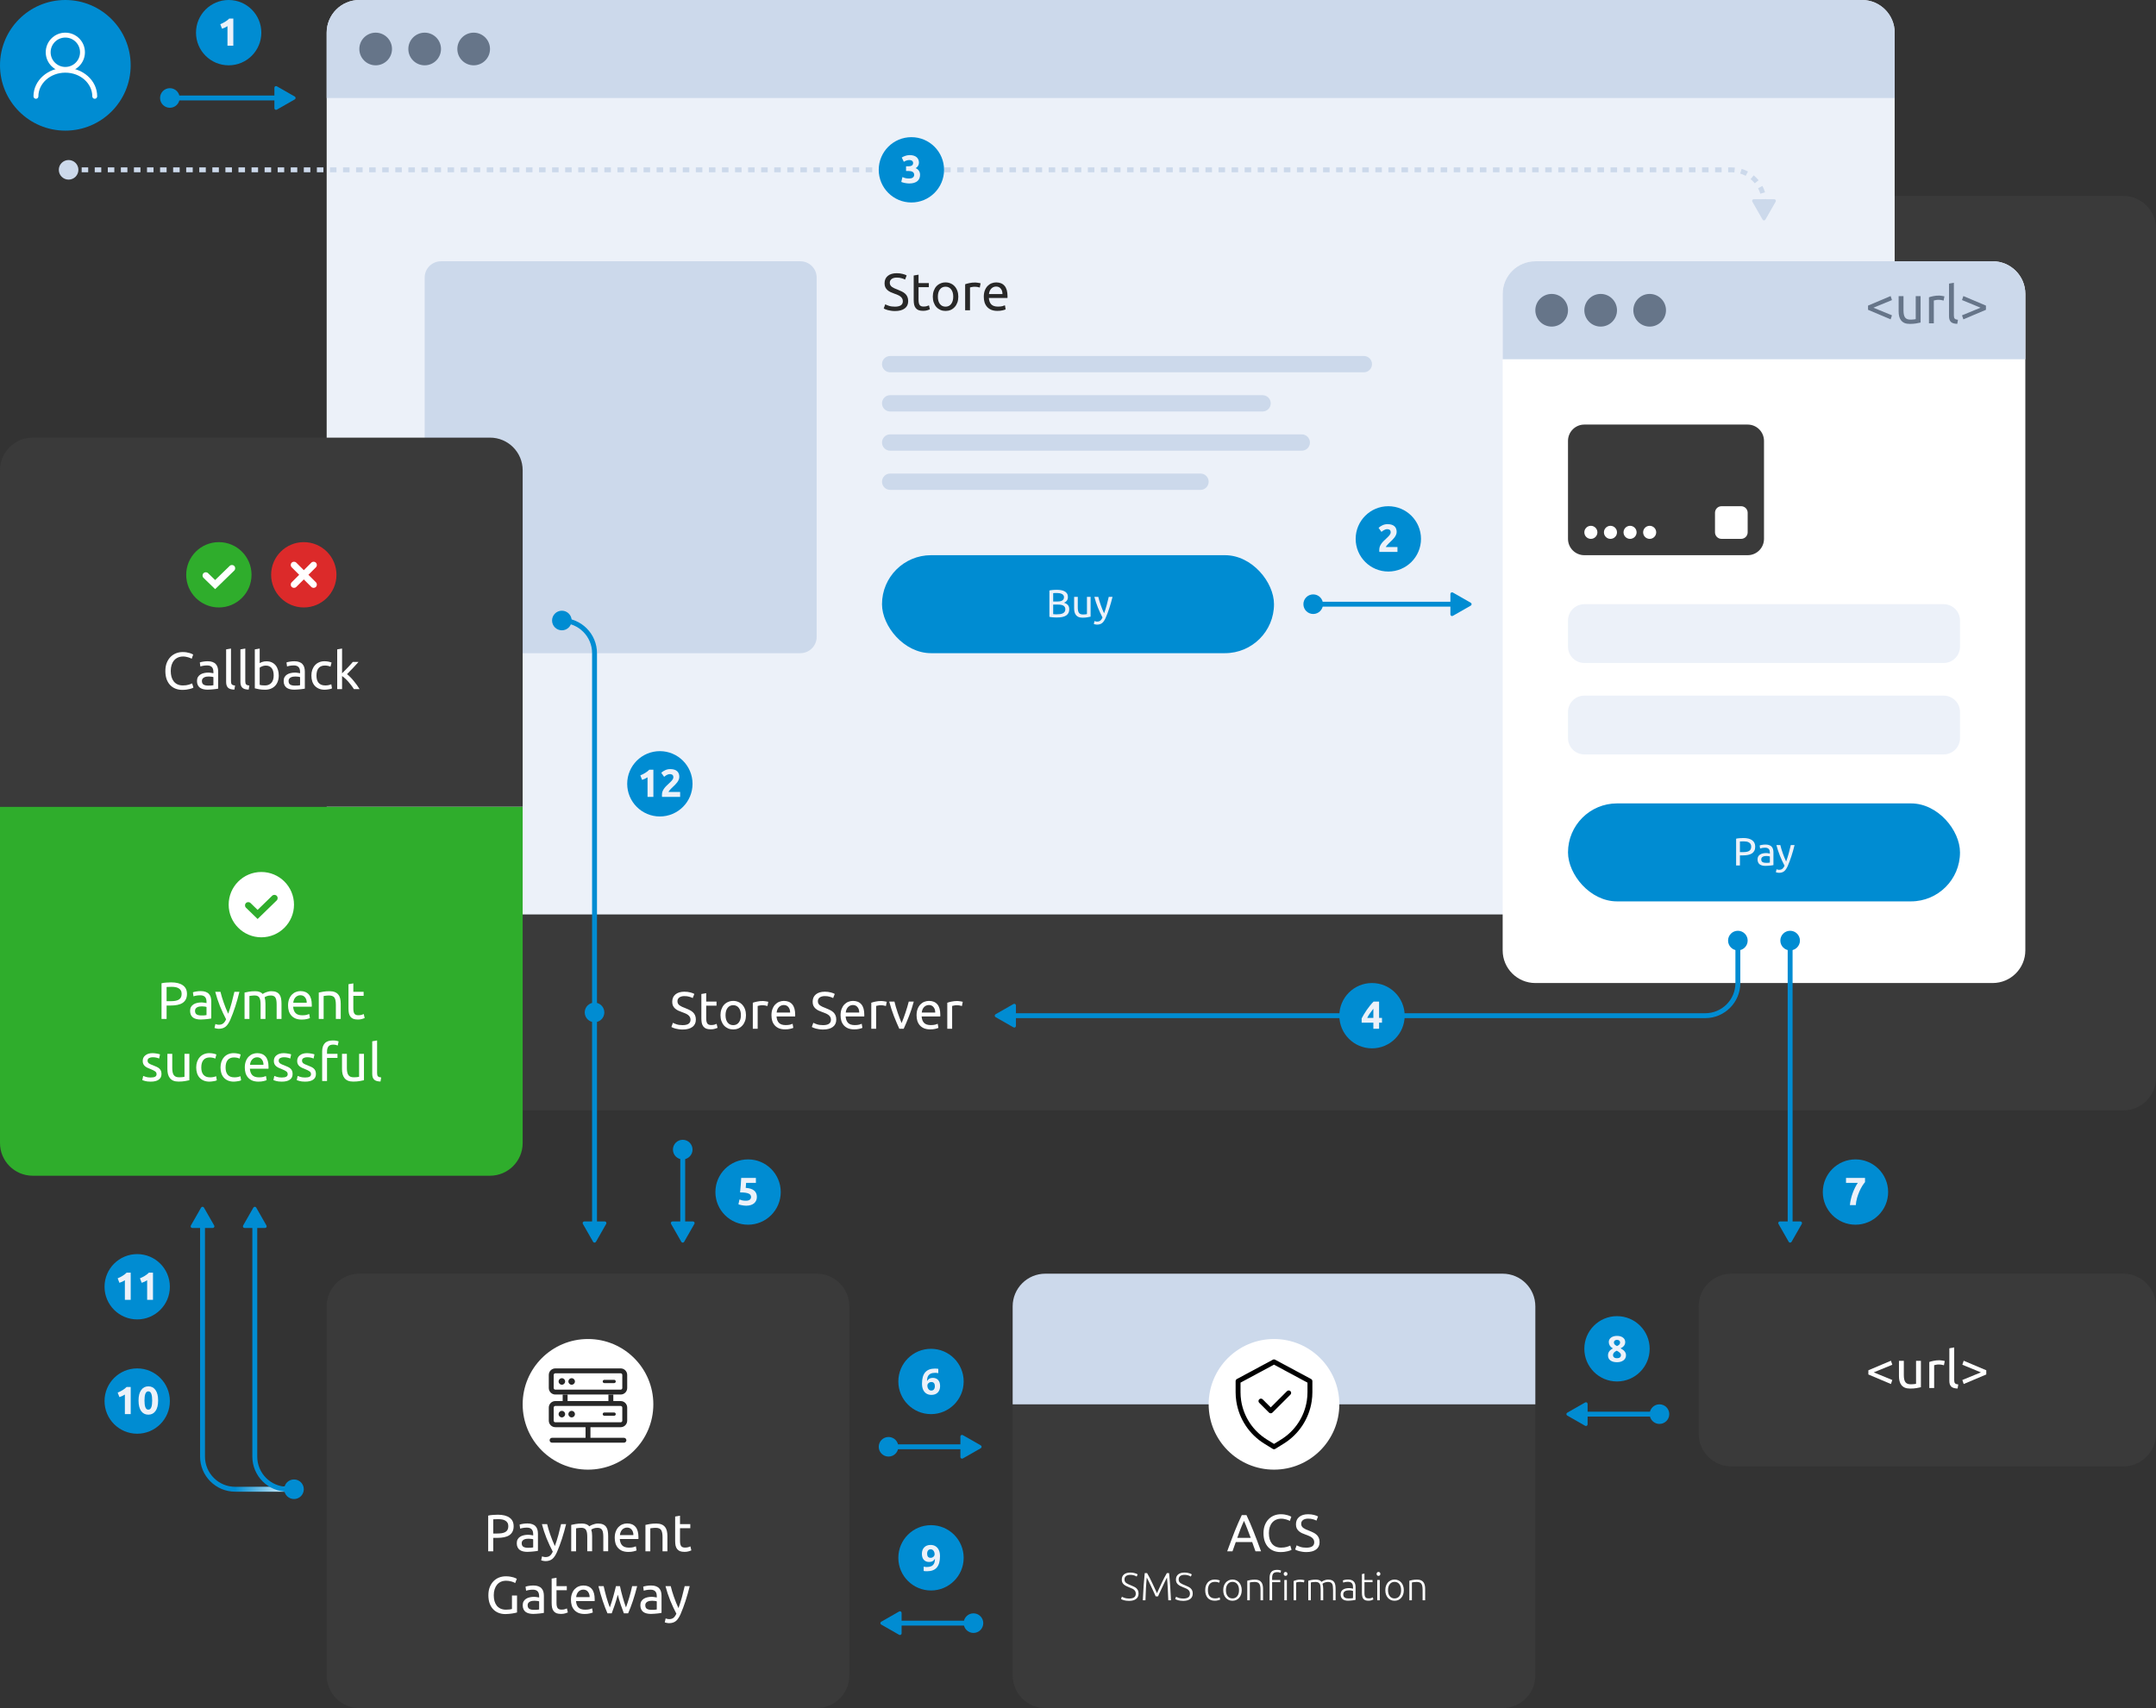 <svg fill="none" height="523" viewBox="0 0 660 523" width="660" xmlns="http://www.w3.org/2000/svg" xmlns:xlink="http://www.w3.org/1999/xlink"><rect x="0" y="0" width="660" height="523" fill="#333333" stroke="none"/><linearGradient id="a" gradientUnits="userSpaceOnUse" x1="72" x2="90" y1="456" y2="456"><stop offset="0" stop-color="#fff" stop-opacity="0"/><stop offset="1" stop-color="#fff"/></linearGradient><path d="m40 20c0 11.046-8.954 20-20 20s-20-8.954-20-20 8.954-20 20-20 20 8.954 20 20z" fill="#008cd2"/><path clip-rule="evenodd" d="m20 20.5c2.485 0 4.5-2.015 4.5-4.5s-2.015-4.5-4.5-4.5-4.5 2.015-4.5 4.5 2.015 4.5 4.5 4.5zm0 1.5c3.314 0 6-2.686 6-6s-2.686-6-6-6-6 2.686-6 6 2.686 6 6 6z" fill="#fff" fill-rule="evenodd"/><path clip-rule="evenodd" d="m20 22.25c-4.642 0-8.25 3.326-8.25 7.25 0 .414-.336.75-.75.75s-.75-.336-.75-.75c0-4.913 4.451-8.75 9.75-8.75s9.75 3.837 9.75 8.75c0 .414-.336.75-.75.75s-.75-.336-.75-.75c0-3.924-3.608-7.25-8.25-7.25z" fill="#fff" fill-rule="evenodd"/><path d="m125 70c0-5.523 4.477-10 10-10h515c5.523 0 10 4.477 10 10v260c0 5.523-4.477 10-10 10h-515c-5.523 0-10-4.477-10-10z" fill="#3a3a3a"/><path d="m100 10c0-5.523 4.477-10 10-10h460c5.523 0 10 4.477 10 10v260c0 5.523-4.477 10-10 10h-460c-5.523 0-10-4.477-10-10z" fill="#ecf1f9"/><rect fill="#008cd2" height="30" rx="15" width="120" x="270" y="170"/><path d="m323.493 189.072c-.168 0-.352-.004-.552-.012-.192-.008-.388-.02-.588-.036-.192-.016-.384-.036-.576-.06s-.368-.056-.528-.096v-8.064c.16-.04.336-.072.528-.096s.384-.044.576-.06c.2-.016.396-.028.588-.036s.372-.012.54-.012c.48 0 .928.036 1.344.108.424.072.788.196 1.092.372.312.168.556.392.732.672s.264.624.264 1.032c0 .456-.108.832-.324 1.128-.216.288-.504.504-.864.648.488.144.876.372 1.164.684s.432.752.432 1.32c0 .832-.308 1.46-.924 1.884-.608.416-1.576.624-2.904.624zm-1.092-3.948v2.928c.088.008.192.016.312.024.104.008.224.016.36.024h.492c.344 0 .668-.02.972-.06.312-.048.584-.128.816-.24s.416-.268.552-.468c.144-.2.216-.452.216-.756 0-.272-.052-.5-.156-.684-.104-.192-.256-.344-.456-.456-.192-.112-.424-.192-.696-.24s-.576-.072-.912-.072zm0-.936h1.224c.288 0 .56-.02.816-.06s.476-.112.66-.216c.192-.104.34-.24.444-.408.112-.168.168-.38.168-.636 0-.24-.056-.44-.168-.6-.112-.168-.268-.3-.468-.396-.192-.104-.42-.18-.684-.228s-.544-.072-.84-.072-.528.004-.696.012-.32.02-.456.036zm11.455 4.632c-.256.064-.596.132-1.02.204-.416.072-.9.108-1.452.108-.48 0-.884-.068-1.212-.204-.328-.144-.592-.344-.792-.6s-.344-.556-.432-.9c-.088-.352-.132-.74-.132-1.164v-3.504h1.116v3.264c0 .76.12 1.304.36 1.632s.644.492 1.212.492c.12 0 .244-.004.372-.012s.248-.016.36-.024c.112-.016.212-.028.3-.036.096-.016.164-.032.204-.048v-5.268h1.116zm1.19 1.344c.088.04.2.076.336.108.144.04.284.06.42.06.44 0 .784-.1 1.032-.3.248-.192.472-.508.672-.948-.504-.96-.976-1.976-1.416-3.048-.432-1.08-.792-2.172-1.08-3.276h1.2c.088.36.192.748.312 1.164.128.416.268.844.42 1.284s.316.88.492 1.32.36.864.552 1.272c.304-.84.568-1.672.792-2.496s.436-1.672.636-2.544h1.152c-.288 1.176-.608 2.308-.96 3.396-.352 1.08-.732 2.092-1.14 3.036-.16.36-.328.668-.504.924-.168.264-.356.48-.564.648s-.444.292-.708.372c-.256.08-.548.12-.876.12-.088 0-.18-.008-.276-.024-.096-.008-.192-.024-.288-.048-.088-.016-.172-.036-.252-.06-.072-.024-.124-.044-.156-.06z" fill="#ecf1f9"/><path d="m270 123.5c0-1.381 1.119-2.5 2.5-2.5h114c1.381 0 2.5 1.119 2.5 2.5s-1.119 2.5-2.5 2.5h-114c-1.381 0-2.5-1.119-2.5-2.5z" fill="#ccd9eb"/><path d="m270 111.5c0-1.381 1.119-2.5 2.5-2.5h145c1.381 0 2.5 1.119 2.5 2.5s-1.119 2.5-2.5 2.5h-145c-1.381 0-2.5-1.119-2.5-2.5z" fill="#ccd9eb"/><path d="m270 135.5c0-1.381 1.119-2.5 2.5-2.5h126c1.381 0 2.5 1.119 2.5 2.5s-1.119 2.5-2.5 2.5h-126c-1.381 0-2.5-1.119-2.5-2.5z" fill="#ccd9eb"/><path d="m270 147.5c0-1.381 1.119-2.5 2.5-2.5h95c1.381 0 2.5 1.119 2.5 2.5s-1.119 2.5-2.5 2.5h-95c-1.381 0-2.5-1.119-2.5-2.5z" fill="#ccd9eb"/><path d="m273.952 93.896c1.622 0 2.432-.555 2.432-1.664 0-.341-.074-.629-.224-.864-.138-.245-.33-.453-.576-.624-.245-.181-.528-.336-.848-.464-.309-.128-.64-.256-.992-.384-.405-.139-.789-.293-1.152-.464-.362-.181-.677-.389-.944-.624-.266-.245-.48-.533-.64-.864-.149-.331-.224-.731-.224-1.2 0-.971.331-1.728.992-2.272.662-.544 1.574-.816 2.736-.816.672 0 1.28.075 1.824.224.555.139.96.293 1.216.464l-.496 1.264c-.224-.139-.56-.272-1.008-.4-.437-.139-.949-.208-1.536-.208-.298 0-.576.032-.832.096s-.48.16-.672.288-.346.293-.464.496c-.106.192-.16.421-.16.688 0 .299.059.549.176.752.118.203.283.384.496.544.214.149.459.288.736.416.288.128.603.256.944.384.48.192.918.384 1.312.576.406.192.752.421 1.04.688.299.267.528.587.688.96.16.363.24.805.24 1.328 0 .971-.357 1.717-1.072 2.24-.704.523-1.701.784-2.992.784-.437 0-.842-.032-1.216-.096-.362-.053-.688-.117-.976-.192-.288-.085-.538-.171-.752-.256-.202-.096-.362-.176-.48-.24l.464-1.28c.246.139.619.293 1.12.464.502.171 1.115.256 1.84.256z" fill="#282828"/><path d="m281.188 86.68h3.152v1.248h-3.152v3.84c0 .416.032.763.096 1.04.064.267.16.48.288.64.128.149.288.256.48.32s.416.096.672.096c.448 0 .805-.048 1.072-.144.277-.107.469-.181.576-.224l.288 1.232c-.149.075-.411.165-.784.272-.373.117-.8.176-1.28.176-.565 0-1.035-.069-1.408-.208-.363-.149-.656-.368-.88-.656s-.384-.64-.48-1.056c-.085-.427-.128-.917-.128-1.472v-7.424l1.488-.256z" fill="#282828"/><path d="m293.359 90.84c0 .661-.096 1.259-.288 1.792s-.464.992-.816 1.376c-.342.384-.752.683-1.232.896-.48.203-1.003.304-1.568.304-.566 0-1.088-.101-1.568-.304-.48-.213-.896-.512-1.248-.896-.342-.384-.608-.843-.8-1.376s-.288-1.131-.288-1.792c0-.651.096-1.243.288-1.776.192-.544.458-1.008.8-1.392.352-.384.768-.677 1.248-.88.48-.213 1.002-.32 1.568-.32.565 0 1.088.107 1.568.32.48.203.89.496 1.232.88.352.384.624.848.816 1.392.192.533.288 1.125.288 1.776zm-1.552 0c0-.939-.214-1.68-.64-2.224-.416-.555-.987-.832-1.712-.832-.726 0-1.302.277-1.728.832-.416.544-.624 1.285-.624 2.224s.208 1.685.624 2.24c.426.544 1.002.816 1.728.816.725 0 1.296-.272 1.712-.816.426-.555.64-1.301.64-2.24z" fill="#282828"/><path d="m298.524 86.504c.128 0 .272.011.432.032.171.011.336.032.496.064.16.021.304.048.432.08.139.021.24.043.304.064l-.256 1.296c-.117-.043-.314-.091-.592-.144-.266-.064-.613-.096-1.04-.096-.277 0-.554.032-.832.096-.266.053-.442.091-.528.112v6.992h-1.488v-7.968c.352-.128.79-.245 1.312-.352.523-.117 1.11-.176 1.76-.176z" fill="#282828"/><path d="m301.16 90.856c0-.736.107-1.376.32-1.92.213-.555.496-1.013.848-1.376s.757-.635 1.216-.816.928-.272 1.408-.272c1.12 0 1.979.352 2.576 1.056.597.693.896 1.755.896 3.184v.256c0 .096-.005.187-.016.272h-5.696c.064.864.315 1.52.752 1.968s1.12.672 2.048.672c.523 0 .96-.043 1.312-.128.363-.096.635-.187.816-.272l.208 1.248c-.181.096-.501.197-.96.304-.448.107-.96.16-1.536.16-.725 0-1.355-.107-1.888-.32-.523-.224-.955-.528-1.296-.912s-.597-.837-.768-1.36c-.16-.533-.24-1.115-.24-1.744zm5.712-.816c.011-.672-.16-1.221-.512-1.648-.341-.437-.816-.656-1.424-.656-.341 0-.645.069-.912.208-.256.128-.475.299-.656.512s-.325.459-.432.736c-.096.277-.16.56-.192.848z" fill="#282828"/><path d="m130 85c0-2.761 2.239-5 5-5h110c2.761 0 5 2.239 5 5v110c0 2.761-2.239 5-5 5h-110c-2.761 0-5-2.239-5-5z" fill="#ccd9eb"/><path d="m100 10c0-5.523 4.477-10 10-10h460c5.523 0 10 4.477 10 10v20h-480z" fill="#ccd9eb"/><path d="m120 15c0 2.761-2.239 5-5 5s-5-2.239-5-5 2.239-5 5-5 5 2.239 5 5z" fill="#667589"/><path d="m135 15c0 2.761-2.239 5-5 5s-5-2.239-5-5 2.239-5 5-5 5 2.239 5 5z" fill="#667589"/><path d="m150 15c0 2.761-2.239 5-5 5s-5-2.239-5-5 2.239-5 5-5 5 2.239 5 5z" fill="#667589"/><path d="m100 400c0-5.523 4.477-10 10-10h140c5.523 0 10 4.477 10 10v113c0 5.523-4.477 10-10 10h-140c-5.523 0-10-4.477-10-10z" fill="#3a3a3a"/><path d="m152.39 463.8c1.558 0 2.752.299 3.584.896.843.587 1.264 1.467 1.264 2.64 0 .64-.117 1.189-.352 1.648-.224.448-.554.816-.992 1.104-.426.277-.949.48-1.568.608-.618.128-1.317.192-2.096.192h-1.232v4.112h-1.552v-10.928c.438-.107.923-.176 1.456-.208.544-.043 1.04-.064 1.488-.064zm.128 1.36c-.661 0-1.168.016-1.52.048v4.352h1.168c.534 0 1.014-.032 1.44-.096.427-.075.784-.192 1.072-.352.299-.171.528-.4.688-.688s.24-.656.24-1.104c0-.427-.085-.779-.256-1.056-.16-.277-.384-.496-.672-.656-.277-.171-.602-.288-.976-.352-.373-.064-.768-.096-1.184-.096z" fill="#fff"/><path d="m161.604 473.928c.352 0 .661-.005.928-.016.277-.021.506-.053.688-.096v-2.48c-.107-.053-.283-.096-.528-.128-.235-.043-.523-.064-.864-.064-.224 0-.464.016-.72.048-.246.032-.475.101-.688.208-.203.096-.374.235-.512.416-.139.171-.208.4-.208.688 0 .533.17.907.512 1.12.341.203.805.304 1.392.304zm-.128-7.456c.597 0 1.098.08 1.504.24.416.149.746.368.992.656.256.277.437.613.544 1.008.106.384.16.811.16 1.28v5.2c-.128.021-.31.053-.544.096-.224.032-.48.064-.768.096s-.603.059-.944.08c-.331.032-.662.048-.992.048-.47 0-.902-.048-1.296-.144-.395-.096-.736-.245-1.024-.448-.288-.213-.512-.491-.672-.832s-.24-.752-.24-1.232c0-.459.09-.853.272-1.184.192-.331.448-.597.768-.8s.693-.352 1.12-.448c.426-.096.874-.144 1.344-.144.149 0 .304.011.464.032.16.011.309.032.448.064.149.021.277.043.384.064.106.021.181.037.224.048v-.416c0-.245-.027-.485-.08-.72-.054-.245-.15-.459-.288-.64-.139-.192-.331-.341-.576-.448-.235-.117-.544-.176-.928-.176-.491 0-.923.037-1.296.112-.363.064-.635.133-.816.208l-.176-1.232c.192-.085.512-.165.96-.24.448-.085.933-.128 1.456-.128z" fill="#fff"/><path d="m165.937 476.552c.117.053.266.101.448.144.192.053.378.08.56.08.586 0 1.045-.133 1.376-.4.33-.256.629-.677.896-1.264-.672-1.28-1.302-2.635-1.888-4.064-.576-1.44-1.056-2.896-1.44-4.368h1.6c.117.48.256.997.416 1.552.17.555.357 1.125.56 1.712.202.587.421 1.173.656 1.76.234.587.48 1.152.736 1.696.405-1.12.757-2.229 1.056-3.328.298-1.099.581-2.229.848-3.392h1.536c-.384 1.568-.811 3.077-1.28 4.528-.47 1.44-.976 2.789-1.52 4.048-.214.48-.438.891-.672 1.232-.224.352-.475.64-.752.864-.278.224-.592.389-.944.496-.342.107-.731.16-1.168.16-.118 0-.24-.011-.368-.032-.128-.011-.256-.032-.384-.064-.118-.021-.23-.048-.336-.08-.096-.032-.166-.059-.208-.08z" fill="#fff"/><path d="m174.866 466.92c.341-.085.789-.176 1.344-.272.565-.096 1.216-.144 1.952-.144.533 0 .981.075 1.344.224.363.139.667.347.912.624.075-.053.192-.128.352-.224s.357-.187.592-.272c.235-.096.496-.176.784-.24.288-.075.597-.112.928-.112.64 0 1.163.096 1.568.288.405.181.72.443.944.784.235.341.389.747.464 1.216.085.469.128.981.128 1.536v4.672h-1.488v-4.352c0-.491-.027-.912-.08-1.264-.043-.352-.133-.645-.272-.88-.128-.235-.309-.405-.544-.512-.224-.117-.517-.176-.88-.176-.501 0-.917.069-1.248.208-.32.128-.539.245-.656.352.085.277.149.581.192.912s.064.677.064 1.04v4.672h-1.488v-4.352c0-.491-.027-.912-.08-1.264s-.149-.645-.288-.88c-.128-.235-.309-.405-.544-.512-.224-.117-.512-.176-.864-.176-.149 0-.309.005-.48.016s-.336.027-.496.048c-.149.011-.288.027-.416.048s-.213.037-.256.048v7.024h-1.488z" fill="#fff"/><path d="m188.183 470.856c0-.736.107-1.376.32-1.92.213-.555.496-1.013.848-1.376s.757-.635 1.216-.816.928-.272 1.408-.272c1.12 0 1.979.352 2.576 1.056.597.693.896 1.755.896 3.184v.256c0 .096-.005.187-.016.272h-5.696c.064.864.315 1.52.752 1.968.438.448 1.12.672 2.048.672.523 0 .96-.043 1.312-.128.363-.096.635-.187.816-.272l.208 1.248c-.181.096-.501.197-.96.304-.448.107-.96.16-1.536.16-.725 0-1.354-.107-1.888-.32-.522-.224-.955-.528-1.296-.912s-.597-.837-.768-1.36c-.16-.533-.24-1.115-.24-1.744zm5.712-.816c.011-.672-.16-1.221-.512-1.648-.341-.437-.816-.656-1.424-.656-.341 0-.645.069-.912.208-.256.128-.474.299-.656.512-.181.213-.325.459-.432.736-.096.277-.16.56-.192.848z" fill="#fff"/><path d="m197.585 466.92c.341-.085.794-.176 1.36-.272.565-.096 1.216-.144 1.952-.144.661 0 1.21.096 1.648.288.437.181.784.443 1.04.784.266.331.453.731.56 1.2.106.469.16.987.16 1.552v4.672h-1.488v-4.352c0-.512-.038-.949-.112-1.312-.064-.363-.176-.656-.336-.88s-.374-.384-.64-.48c-.267-.107-.598-.16-.992-.16-.16 0-.326.005-.496.016-.171.011-.336.027-.496.048-.15.011-.288.027-.416.048-.118.021-.203.037-.256.048v7.024h-1.488z" fill="#fff"/><path d="m208.164 466.68h3.152v1.248h-3.152v3.84c0 .416.032.763.096 1.04.064.267.16.48.288.64.128.149.288.256.48.32s.416.096.672.096c.448 0 .805-.048 1.072-.144.277-.107.47-.181.576-.224l.288 1.232c-.149.075-.411.165-.784.272-.373.117-.8.176-1.28.176-.565 0-1.035-.069-1.408-.208-.363-.149-.656-.368-.88-.656s-.384-.64-.48-1.056c-.085-.427-.128-.917-.128-1.472v-7.424l1.488-.256z" fill="#fff"/><path d="m156.722 488.544h1.552v5.184c-.128.043-.315.091-.56.144-.235.053-.512.107-.832.16-.309.053-.651.096-1.024.128-.373.043-.752.064-1.136.064-.779 0-1.488-.128-2.128-.384s-1.189-.629-1.648-1.12-.816-1.093-1.072-1.808c-.245-.715-.368-1.536-.368-2.464s.139-1.749.416-2.464c.288-.725.672-1.333 1.152-1.824s1.04-.864 1.68-1.12c.651-.256 1.344-.384 2.08-.384.501 0 .944.032 1.328.096.395.064.731.139 1.008.224s.501.171.672.256c.181.085.304.149.368.192l-.496 1.296c-.309-.203-.72-.368-1.232-.496-.512-.139-1.035-.208-1.568-.208-.565 0-1.083.101-1.552.304-.459.203-.853.496-1.184.88-.32.384-.571.853-.752 1.408-.181.544-.272 1.157-.272 1.84 0 .661.075 1.264.224 1.808.16.544.395 1.013.704 1.408.32.384.709.683 1.168.896.469.213 1.019.32 1.648.32.448 0 .827-.021 1.136-.064.32-.053.549-.101.688-.144z" fill="#fff"/><path d="m163.424 492.928c.352 0 .661-.005.928-.016.277-.021.507-.053.688-.096v-2.48c-.107-.053-.283-.096-.528-.128-.235-.043-.523-.064-.864-.064-.224 0-.464.016-.72.048-.245.032-.475.101-.688.208-.203.096-.373.235-.512.416-.139.171-.208.4-.208.688 0 .533.171.907.512 1.12.341.203.805.304 1.392.304zm-.128-7.456c.597 0 1.099.08 1.504.24.416.149.747.368.992.656.256.277.437.613.544 1.008.107.384.16.811.16 1.28v5.2c-.128.021-.309.053-.544.096-.224.032-.48.064-.768.096s-.603.059-.944.08c-.331.032-.661.048-.992.048-.469 0-.901-.048-1.296-.144s-.736-.245-1.024-.448c-.288-.213-.512-.491-.672-.832s-.24-.752-.24-1.232c0-.459.091-.853.272-1.184.192-.331.448-.597.768-.8s.693-.352 1.12-.448.875-.144 1.344-.144c.149 0 .304.011.464.032.16.011.309.032.448.064.149.021.277.043.384.064s.181.037.224.048v-.416c0-.245-.027-.485-.08-.72-.053-.245-.149-.459-.288-.64-.139-.192-.331-.341-.576-.448-.235-.117-.544-.176-.928-.176-.491 0-.923.037-1.296.112-.363.064-.635.133-.816.208l-.176-1.232c.192-.085.512-.165.96-.24.448-.085.933-.128 1.456-.128z" fill="#fff"/><path d="m170.359 485.68h3.152v1.248h-3.152v3.84c0 .416.032.763.096 1.04.064.267.16.48.288.64.128.149.288.256.48.32s.416.096.672.096c.448 0 .806-.048 1.072-.144.278-.107.47-.181.576-.224l.288 1.232c-.149.075-.41.165-.784.272-.373.117-.8.176-1.28.176-.565 0-1.034-.069-1.408-.208-.362-.149-.656-.368-.88-.656s-.384-.64-.48-1.056c-.085-.427-.128-.917-.128-1.472v-7.424l1.488-.256z" fill="#fff"/><path d="m174.785 489.856c0-.736.106-1.376.32-1.92.213-.555.496-1.013.848-1.376s.757-.635 1.216-.816c.458-.181.928-.272 1.408-.272 1.12 0 1.978.352 2.576 1.056.597.693.896 1.755.896 3.184v.256c0 .096-.006.187-.016.272h-5.696c.064.864.314 1.52.752 1.968.437.448 1.12.672 2.048.672.522 0 .96-.043 1.312-.128.362-.096.634-.187.816-.272l.208 1.248c-.182.096-.502.197-.96.304-.448.107-.96.16-1.536.16-.726 0-1.355-.107-1.888-.32-.523-.224-.955-.528-1.296-.912-.342-.384-.598-.837-.768-1.36-.16-.533-.24-1.115-.24-1.744zm5.712-.816c.01-.672-.16-1.221-.512-1.648-.342-.437-.816-.656-1.424-.656-.342 0-.646.069-.912.208-.256.128-.475.299-.656.512-.182.213-.326.459-.432.736-.096.277-.16.56-.192.848z" fill="#fff"/><path d="m190.986 494c-.298-.768-.618-1.643-.96-2.624-.33-.992-.634-2.021-.912-3.088-.277 1.067-.581 2.096-.912 3.088-.33.981-.645 1.856-.944 2.624h-1.296c-.49-1.099-.97-2.352-1.44-3.76-.469-1.408-.912-2.928-1.328-4.56h1.6c.107.501.235 1.045.384 1.632.15.587.304 1.173.464 1.76.171.587.347 1.152.528 1.696.182.544.352 1.019.512 1.424.182-.501.358-1.029.528-1.584.182-.565.352-1.131.512-1.696.16-.576.31-1.136.448-1.68.15-.555.278-1.072.384-1.552h1.232c.096.48.214.997.352 1.552.139.544.288 1.104.448 1.68.16.565.326 1.131.496 1.696.182.555.363 1.083.544 1.584.16-.405.326-.88.496-1.424.182-.544.358-1.109.528-1.696.171-.587.331-1.173.48-1.76.15-.587.278-1.131.384-1.632h1.536c-.416 1.632-.858 3.152-1.328 4.56-.469 1.408-.949 2.661-1.44 3.76z" fill="#fff"/><path d="m199.44 492.928c.352 0 .661-.005.928-.016.277-.021.506-.053.688-.096v-2.48c-.107-.053-.283-.096-.528-.128-.235-.043-.523-.064-.864-.064-.224 0-.464.016-.72.048-.246.032-.475.101-.688.208-.203.096-.374.235-.512.416-.139.171-.208.4-.208.688 0 .533.17.907.512 1.12.341.203.805.304 1.392.304zm-.128-7.456c.597 0 1.098.08 1.504.24.416.149.746.368.992.656.256.277.437.613.544 1.008.106.384.16.811.16 1.28v5.2c-.128.021-.31.053-.544.096-.224.032-.48.064-.768.096s-.603.059-.944.08c-.331.032-.662.048-.992.048-.47 0-.902-.048-1.296-.144-.395-.096-.736-.245-1.024-.448-.288-.213-.512-.491-.672-.832s-.24-.752-.24-1.232c0-.459.09-.853.272-1.184.192-.331.448-.597.768-.8s.693-.352 1.12-.448c.426-.096.874-.144 1.344-.144.149 0 .304.011.464.032.16.011.309.032.448.064.149.021.277.043.384.064.106.021.181.037.224.048v-.416c0-.245-.027-.485-.08-.72-.054-.245-.15-.459-.288-.64-.139-.192-.331-.341-.576-.448-.235-.117-.544-.176-.928-.176-.491 0-.923.037-1.296.112-.363.064-.635.133-.816.208l-.176-1.232c.192-.085.512-.165.96-.24.448-.085.933-.128 1.456-.128z" fill="#fff"/><path d="m203.773 495.552c.117.053.266.101.448.144.192.053.378.08.56.08.586 0 1.045-.133 1.376-.4.33-.256.629-.677.896-1.264-.672-1.28-1.302-2.635-1.888-4.064-.576-1.44-1.056-2.896-1.44-4.368h1.6c.117.48.256.997.416 1.552.17.555.357 1.125.56 1.712.202.587.421 1.173.656 1.76.234.587.48 1.152.736 1.696.405-1.12.757-2.229 1.056-3.328.298-1.099.581-2.229.848-3.392h1.536c-.384 1.568-.811 3.077-1.28 4.528-.47 1.44-.976 2.789-1.52 4.048-.214.48-.438.891-.672 1.232-.224.352-.475.64-.752.864-.278.224-.592.389-.944.496-.342.107-.731.16-1.168.16-.118 0-.24-.011-.368-.032-.128-.011-.256-.032-.384-.064-.118-.021-.23-.048-.336-.08-.096-.032-.166-.059-.208-.08z" fill="#fff"/><path d="m200 430c0 11.046-8.954 20-20 20s-20-8.954-20-20 8.954-20 20-20 20 8.954 20 20z" fill="#fff"/><path clip-rule="evenodd" d="m190 420.5h-20c-.276 0-.5.224-.5.5v4c0 .276.224.5.5.5h20c.276 0 .5-.224.5-.5v-4c0-.276-.224-.5-.5-.5zm-20-1.5c-1.105 0-2 .895-2 2v4c0 1.105.895 2 2 2h20c1.105 0 2-.895 2-2v-4c0-1.105-.895-2-2-2z" fill="#282828" fill-rule="evenodd"/><path clip-rule="evenodd" d="m186.25 430v-3h1.5v3z" fill="#282828" fill-rule="evenodd"/><path clip-rule="evenodd" d="m172.25 430v-3h1.5v3z" fill="#282828" fill-rule="evenodd"/><path clip-rule="evenodd" d="m184.5 423c0-.276.224-.5.5-.5h3c.276 0 .5.224.5.5s-.224.5-.5.5h-3c-.276 0-.5-.224-.5-.5z" fill="#282828" fill-rule="evenodd"/><path clip-rule="evenodd" d="m184.5 433c0-.276.224-.5.5-.5h3c.276 0 .5.224.5.5s-.224.5-.5.5h-3c-.276 0-.5-.224-.5-.5z" fill="#282828" fill-rule="evenodd"/><path d="m173 423c0 .552-.448 1-1 1s-1-.448-1-1 .448-1 1-1 1 .448 1 1z" fill="#282828"/><path d="m176 423c0 .552-.448 1-1 1s-1-.448-1-1 .448-1 1-1 1 .448 1 1z" fill="#282828"/><path d="m173 433c0 .552-.448 1-1 1s-1-.448-1-1 .448-1 1-1 1 .448 1 1z" fill="#282828"/><path d="m176 433c0 .552-.448 1-1 1s-1-.448-1-1 .448-1 1-1 1 .448 1 1z" fill="#282828"/><path clip-rule="evenodd" d="m190 430.5h-20c-.276 0-.5.224-.5.5v4c0 .276.224.5.5.5h20c.276 0 .5-.224.5-.5v-4c0-.276-.224-.5-.5-.5zm-20-1.5c-1.105 0-2 .895-2 2v4c0 1.105.895 2 2 2h20c1.105 0 2-.895 2-2v-4c0-1.105-.895-2-2-2z" fill="#282828" fill-rule="evenodd"/><path clip-rule="evenodd" d="m179.25 441v-5h1.5v5z" fill="#282828" fill-rule="evenodd"/><path clip-rule="evenodd" d="m191.75 441c0 .414-.336.75-.75.75h-22c-.414 0-.75-.336-.75-.75s.336-.75.75-.75h22c.414 0 .75.336.75.75z" fill="#282828" fill-rule="evenodd"/><path d="m310 400c0-5.523 4.477-10 10-10h140c5.523 0 10 4.477 10 10v113c0 5.523-4.477 10-10 10h-140c-5.523 0-10-4.477-10-10z" fill="#3a3a3a"/><path d="m310 400c0-5.523 4.477-10 10-10h140c5.523 0 10 4.477 10 10v30h-160z" fill="#ccd9eb"/><g fill="#fff"><path d="m345.636 489.472c.648 0 1.152-.116 1.512-.348.36-.24.54-.624.54-1.152 0-.304-.06-.556-.18-.756-.112-.208-.264-.38-.456-.516-.192-.144-.412-.264-.66-.36-.248-.104-.508-.212-.78-.324-.344-.136-.652-.276-.924-.42s-.504-.304-.696-.48c-.192-.184-.34-.392-.444-.624-.096-.232-.144-.504-.144-.816 0-.712.236-1.252.708-1.62s1.128-.552 1.968-.552c.224 0 .444.016.66.048s.416.076.6.132c.192.048.364.104.516.168.16.064.292.132.396.204l-.288.684c-.232-.16-.516-.288-.852-.384-.328-.096-.684-.144-1.068-.144-.264 0-.508.028-.732.084-.216.048-.404.132-.564.252-.16.112-.288.256-.384.432-.088.176-.132.388-.132.636 0 .256.048.472.144.648s.228.328.396.456c.176.128.38.244.612.348s.484.212.756.324c.328.136.636.272.924.408.296.136.552.296.768.48s.388.408.516.672.192.588.192.972c0 .752-.264 1.316-.792 1.692-.52.376-1.228.564-2.124.564-.32 0-.612-.02-.876-.06s-.5-.088-.708-.144c-.208-.064-.384-.128-.528-.192s-.256-.12-.336-.168l.264-.708c.08.048.188.104.324.168s.296.128.48.192c.184.056.392.104.624.144s.488.06.768.06z"/><path d="m353.779 488.8c-.08-.2-.196-.464-.348-.792-.144-.328-.308-.684-.492-1.068-.184-.392-.372-.792-.564-1.2-.192-.416-.376-.804-.552-1.164s-.332-.676-.468-.948-.236-.464-.3-.576c-.104 1-.188 2.088-.252 3.264-.056 1.168-.108 2.396-.156 3.684h-.804c.072-1.512.152-2.96.24-4.344.096-1.384.212-2.708.348-3.972h.72c.24.4.496.864.768 1.392.272.52.54 1.064.804 1.632.272.56.532 1.116.78 1.668.256.544.48 1.036.672 1.476.192-.44.412-.932.66-1.476.256-.552.516-1.108.78-1.668.272-.568.544-1.112.816-1.632.272-.528.528-.992.768-1.392h.684c.136 1.264.248 2.588.336 3.972.096 1.384.18 2.832.252 4.344h-.828c-.048-1.288-.104-2.516-.168-3.684-.056-1.176-.136-2.264-.24-3.264-.064.112-.164.304-.3.576s-.292.588-.468.948-.36.748-.552 1.164c-.192.408-.38.808-.564 1.2-.184.384-.352.74-.504 1.068-.144.328-.256.592-.336.792z"/><path d="m362.218 489.472c.648 0 1.152-.116 1.512-.348.36-.24.54-.624.54-1.152 0-.304-.06-.556-.18-.756-.112-.208-.264-.38-.456-.516-.192-.144-.412-.264-.66-.36-.248-.104-.508-.212-.78-.324-.344-.136-.652-.276-.924-.42s-.504-.304-.696-.48c-.192-.184-.34-.392-.444-.624-.096-.232-.144-.504-.144-.816 0-.712.236-1.252.708-1.62s1.128-.552 1.968-.552c.224 0 .444.016.66.048s.416.076.6.132c.192.048.364.104.516.168.16.064.292.132.396.204l-.288.684c-.232-.16-.516-.288-.852-.384-.328-.096-.684-.144-1.068-.144-.264 0-.508.028-.732.084-.216.048-.404.132-.564.252-.16.112-.288.256-.384.432-.088.176-.132.388-.132.636 0 .256.048.472.144.648s.228.328.396.456c.176.128.38.244.612.348s.484.212.756.324c.328.136.636.272.924.408.296.136.552.296.768.48s.388.408.516.672.192.588.192.972c0 .752-.264 1.316-.792 1.692-.52.376-1.228.564-2.124.564-.32 0-.612-.02-.876-.06s-.5-.088-.708-.144c-.208-.064-.384-.128-.528-.192s-.256-.12-.336-.168l.264-.708c.08.048.188.104.324.168s.296.128.48.192c.184.056.392.104.624.144s.488.06.768.06z"/><path d="m371.879 490.132c-.48 0-.904-.076-1.272-.228s-.676-.368-.924-.648c-.24-.288-.423-.628-.551-1.02-.128-.4-.193-.84-.193-1.32 0-.488.065-.932.193-1.332.136-.4.328-.744.576-1.032s.547-.508.899-.66c.352-.16.748-.24 1.188-.24.336 0 .648.028.936.084.296.056.525.128.685.216l-.205.672c-.16-.08-.339-.144-.539-.192s-.468-.072-.804-.072c-.688 0-1.213.224-1.573.672-.352.44-.528 1.068-.528 1.884 0 .368.041.708.121 1.02.08.304.207.568.383.792.184.216.416.388.696.516.288.12.636.18 1.044.18.336 0 .616-.036.84-.108.232-.08.4-.148.504-.204l.168.672c-.144.08-.371.156-.683.228-.304.08-.625.12-.961.12z"/><path d="m380.123 486.904c0 .488-.072.932-.216 1.332-.136.4-.332.74-.588 1.02-.248.28-.544.5-.888.66-.344.152-.724.228-1.14.228s-.796-.076-1.14-.228c-.344-.16-.644-.38-.9-.66-.248-.28-.444-.62-.588-1.02-.136-.4-.204-.844-.204-1.332s.068-.932.204-1.332c.144-.4.34-.74.588-1.02.256-.288.556-.508.9-.66.344-.16.724-.24 1.14-.24s.796.08 1.14.24c.344.152.64.372.888.66.256.28.452.62.588 1.02.144.4.216.844.216 1.332zm-.828 0c0-.776-.18-1.392-.54-1.848-.36-.464-.848-.696-1.464-.696s-1.104.232-1.464.696c-.36.456-.54 1.072-.54 1.848s.18 1.392.54 1.848.848.684 1.464.684 1.104-.228 1.464-.684.54-1.072.54-1.848z"/><path d="m381.815 484.012c.232-.064.544-.136.936-.216s.872-.12 1.44-.12c.472 0 .864.068 1.176.204.32.136.572.332.756.588.192.248.328.548.408.9s.12.74.12 1.164v3.468h-.78v-3.216c0-.44-.032-.812-.096-1.116-.056-.304-.156-.552-.3-.744-.136-.192-.32-.328-.552-.408-.224-.088-.508-.132-.852-.132-.368 0-.688.02-.96.06-.264.04-.436.076-.516.108v5.448h-.78z"/><path d="m390.927 480.688c.336 0 .608.028.816.084.216.048.356.092.42.132l-.156.672c-.088-.04-.22-.08-.396-.12-.168-.048-.384-.072-.648-.072-.552 0-.948.14-1.188.42-.232.28-.348.728-.348 1.344v.648h2.496v.66h-2.496v5.544h-.78v-6.876c0-.808.184-1.416.552-1.824.376-.408.952-.612 1.728-.612zm3.012 9.312h-.78v-6.204h.78zm.18-8.076c0 .184-.056.332-.168.444-.112.104-.248.156-.408.156s-.296-.052-.408-.156c-.112-.112-.168-.26-.168-.444s.056-.328.168-.432c.112-.112.248-.168.408-.168s.296.056.408.168c.112.104.168.248.168.432z"/><path d="m398.119 483.676c.256 0 .496.02.72.06.232.04.392.08.48.12l-.156.672c-.064-.032-.196-.064-.396-.096-.192-.04-.448-.06-.768-.06-.336 0-.608.024-.816.072-.2.048-.332.088-.396.12v5.436h-.78v-5.916c.2-.088.476-.176.828-.264.352-.096.78-.144 1.284-.144z"/><path d="m400.495 484.012c.232-.064.532-.136.9-.216.376-.08.86-.12 1.452-.12.784 0 1.352.228 1.704.684.04-.032.116-.084.228-.156.12-.08.268-.16.444-.24s.38-.148.612-.204c.24-.056.504-.084.792-.084.472 0 .852.072 1.14.216.296.136.524.332.684.588.16.248.268.548.324.9s.084.736.084 1.152v3.468h-.78v-3.216c0-.408-.02-.76-.06-1.056-.032-.304-.104-.552-.216-.744-.104-.2-.256-.348-.456-.444-.2-.104-.46-.156-.78-.156-.24 0-.46.024-.66.072-.192.04-.36.092-.504.156s-.264.128-.36.192c-.088.064-.152.112-.192.144.072.208.124.444.156.708.04.256.06.528.06.816v3.528h-.78v-3.216c0-.408-.02-.76-.06-1.056-.032-.304-.104-.552-.216-.744-.112-.2-.272-.348-.48-.444-.2-.104-.468-.156-.804-.156-.376 0-.696.02-.96.06-.256.04-.42.076-.492.108v5.448h-.78z"/><path d="m412.81 489.436c.304 0 .568-.008.792-.024.232-.024.428-.052.588-.084v-2.184c-.088-.04-.228-.08-.42-.12-.192-.048-.456-.072-.792-.072-.192 0-.392.016-.6.048-.208.024-.4.084-.576.18-.176.088-.32.212-.432.372s-.168.372-.168.636c0 .232.036.428.108.588.08.16.188.288.324.384.144.096.312.168.504.216.2.04.424.06.672.06zm-.072-5.784c.408 0 .752.06 1.032.18.288.112.52.272.696.48.176.2.304.44.384.72s.12.584.12.912v3.912c-.08.024-.196.052-.348.084-.152.024-.328.052-.528.084s-.424.056-.672.072c-.24.024-.488.036-.744.036-.328 0-.632-.036-.912-.108-.272-.072-.512-.184-.72-.336-.2-.16-.36-.36-.48-.6-.112-.248-.168-.548-.168-.9 0-.336.064-.624.192-.864s.308-.436.54-.588c.232-.16.508-.276.828-.348s.668-.108 1.044-.108c.112 0 .228.008.348.024.128.008.248.024.36.048.12.016.22.036.3.06.088.016.148.032.18.048v-.384c0-.216-.016-.424-.048-.624-.032-.208-.104-.392-.216-.552-.104-.168-.256-.3-.456-.396-.192-.104-.448-.156-.768-.156-.456 0-.796.032-1.02.096s-.388.116-.492.156l-.108-.684c.136-.064.344-.124.624-.18.288-.056.632-.084 1.032-.084z"/><path d="m417.692 483.796h2.472v.66h-2.472v3.3c0 .352.028.64.084.864.064.216.152.384.264.504s.248.2.408.24.336.06.528.06c.328 0 .592-.036.792-.108.2-.08.356-.152.468-.216l.192.648c-.112.072-.308.156-.588.252-.28.088-.584.132-.912.132-.384 0-.708-.048-.972-.144-.256-.104-.464-.256-.624-.456-.152-.208-.26-.464-.324-.768s-.096-.664-.096-1.08v-5.712l.78-.144z"/><path d="m422.381 490h-.78v-6.204h.78zm.18-8.076c0 .184-.056.332-.168.444-.112.104-.248.156-.408.156s-.296-.052-.408-.156c-.112-.112-.168-.26-.168-.444s.056-.328.168-.432c.112-.112.248-.168.408-.168s.296.056.408.168c.112.104.168.248.168.432z"/><path d="m429.74 486.904c0 .488-.072.932-.216 1.332-.136.4-.332.74-.588 1.02-.248.28-.544.5-.888.66-.344.152-.724.228-1.14.228s-.796-.076-1.14-.228c-.344-.16-.644-.38-.9-.66-.248-.28-.444-.62-.588-1.02-.136-.4-.204-.844-.204-1.332s.068-.932.204-1.332c.144-.4.34-.74.588-1.02.256-.288.556-.508.9-.66.344-.16.724-.24 1.14-.24s.796.08 1.14.24c.344.152.64.372.888.66.256.28.452.62.588 1.02.144.4.216.844.216 1.332zm-.828 0c0-.776-.18-1.392-.54-1.848-.36-.464-.848-.696-1.464-.696s-1.104.232-1.464.696c-.36.456-.54 1.072-.54 1.848s.18 1.392.54 1.848.848.684 1.464.684 1.104-.228 1.464-.684.54-1.072.54-1.848z"/><path d="m431.433 484.012c.232-.064.544-.136.936-.216s.872-.12 1.44-.12c.472 0 .864.068 1.176.204.32.136.572.332.756.588.192.248.328.548.408.9s.12.74.12 1.164v3.468h-.78v-3.216c0-.44-.032-.812-.096-1.116-.056-.304-.156-.552-.3-.744-.136-.192-.32-.328-.552-.408-.224-.088-.508-.132-.852-.132-.368 0-.688.02-.96.06-.264.04-.436.076-.516.108v5.448h-.78z"/><path d="m384.331 475c-.182-.48-.352-.949-.512-1.408-.16-.469-.326-.944-.496-1.424h-5.024l-1.008 2.832h-1.616c.426-1.173.826-2.256 1.2-3.248.373-1.003.736-1.952 1.088-2.848.362-.896.72-1.749 1.072-2.56.352-.821.72-1.632 1.104-2.432h1.424c.384.8.752 1.611 1.104 2.432.352.811.704 1.664 1.056 2.56.362.896.73 1.845 1.104 2.848.373.992.773 2.075 1.2 3.248zm-1.456-4.112c-.342-.928-.683-1.824-1.024-2.688-.331-.875-.678-1.712-1.04-2.512-.374.8-.731 1.637-1.072 2.512-.331.864-.662 1.76-.992 2.688z"/><path d="m392.003 475.24c-.778 0-1.488-.128-2.128-.384s-1.189-.629-1.648-1.12c-.458-.491-.816-1.093-1.072-1.808-.245-.725-.368-1.552-.368-2.48s.139-1.749.416-2.464c.288-.725.672-1.333 1.152-1.824s1.04-.864 1.68-1.12 1.323-.384 2.048-.384c.459 0 .87.032 1.232.096.374.064.694.139.96.224.278.085.502.171.672.256.171.085.288.149.352.192l-.448 1.28c-.096-.064-.234-.133-.416-.208-.181-.075-.389-.149-.624-.224-.224-.075-.474-.133-.752-.176-.266-.053-.538-.08-.816-.08-.586 0-1.114.101-1.584.304-.469.203-.869.496-1.2.88-.33.384-.586.853-.768 1.408-.17.544-.256 1.157-.256 1.84 0 .661.075 1.264.224 1.808.16.544.395 1.013.704 1.408.31.384.694.683 1.152.896.47.213 1.014.32 1.632.32.715 0 1.307-.075 1.776-.224.47-.149.822-.283 1.056-.4l.4 1.28c-.074.053-.208.123-.4.208-.192.075-.432.149-.72.224s-.624.139-1.008.192-.8.08-1.248.08z"/><path d="m399.889 473.896c1.622 0 2.432-.555 2.432-1.664 0-.341-.074-.629-.224-.864-.138-.245-.33-.453-.576-.624-.245-.181-.528-.336-.848-.464-.309-.128-.64-.256-.992-.384-.405-.139-.789-.293-1.152-.464-.362-.181-.677-.389-.944-.624-.266-.245-.48-.533-.64-.864-.149-.331-.224-.731-.224-1.2 0-.971.331-1.728.992-2.272.662-.544 1.574-.816 2.736-.816.672 0 1.28.075 1.824.224.555.139.96.293 1.216.464l-.496 1.264c-.224-.139-.56-.272-1.008-.4-.437-.139-.949-.208-1.536-.208-.298 0-.576.032-.832.096s-.48.16-.672.288-.346.293-.464.496c-.106.192-.16.421-.16.688 0 .299.059.549.176.752.118.203.283.384.496.544.214.149.459.288.736.416.288.128.603.256.944.384.48.192.918.384 1.312.576.406.192.752.421 1.04.688.299.267.528.587.688.96.16.363.24.805.24 1.328 0 .971-.357 1.717-1.072 2.24-.704.523-1.701.784-2.992.784-.437 0-.842-.032-1.216-.096-.362-.053-.688-.117-.976-.192-.288-.085-.538-.171-.752-.256-.202-.096-.362-.176-.48-.24l.464-1.28c.246.139.619.293 1.12.464.502.171 1.115.256 1.84.256z"/><path d="m410 430c0 11.046-8.954 20-20 20s-20-8.954-20-20 8.954-20 20-20 20 8.954 20 20z"/></g><path clip-rule="evenodd" d="m389.645 416.339c.222-.119.488-.119.71 0l11 5.909c.243.131.395.385.395.661v3.377c0 .937-.071 1.872-.213 2.799-.82 5.369-3.954 10.107-8.573 12.964l-2.57 1.589c-.241.149-.547.149-.788 0l-2.57-1.589c-4.619-2.857-7.753-7.595-8.573-12.964-.142-.927-.213-1.862-.213-2.799v-3.377c0-.276.152-.53.395-.661zm-9.895 7.019v2.928c0 .861.065 1.721.195 2.572.754 4.934 3.634 9.29 7.88 11.915l2.175 1.345 2.175-1.345c4.246-2.625 7.126-6.981 7.88-11.915.13-.851.195-1.711.195-2.572v-2.928l-10.25-5.507z" fill="#000" fill-rule="evenodd"/><path clip-rule="evenodd" d="m395.03 425.97c.293.293.293.767 0 1.06l-5.5 5.5c-.293.293-.767.293-1.06 0l-3-3c-.293-.293-.293-.767 0-1.06s.767-.293 1.06 0l2.47 2.469 4.97-4.969c.293-.293.767-.293 1.06 0z" fill="#000" fill-rule="evenodd"/><path d="m520 400c0-5.523 4.477-10 10-10h120c5.523 0 10 4.477 10 10v39c0 5.523-4.477 10-10 10h-120c-5.523 0-10-4.477-10-10z" fill="#3a3a3a"/><path d="m573.597 420.216 5.68 2.336-.416 1.232-6.912-2.928v-1.28l6.912-2.928.416 1.232z" fill="#fff"/><path d="m588.036 424.76c-.341.085-.794.176-1.36.272-.554.096-1.2.144-1.936.144-.64 0-1.178-.091-1.616-.272-.437-.192-.789-.459-1.056-.8-.266-.341-.458-.741-.576-1.2-.117-.469-.176-.987-.176-1.552v-4.672h1.488v4.352c0 1.013.16 1.739.48 2.176s.859.656 1.616.656c.16 0 .326-.005.496-.016.171-.011.331-.021.48-.032.15-.021.283-.037.4-.048.128-.021.219-.043.272-.064v-7.024h1.488z" fill="#fff"/><path d="m593.672 416.504c.128 0 .272.011.432.032.171.011.336.032.496.064.16.021.304.048.432.08.139.021.24.043.304.064l-.256 1.296c-.117-.043-.315-.091-.592-.144-.267-.064-.613-.096-1.04-.096-.277 0-.555.032-.832.096-.267.053-.443.091-.528.112v6.992h-1.488v-7.968c.352-.128.789-.245 1.312-.352.523-.117 1.109-.176 1.76-.176z" fill="#fff"/><path d="m599.268 425.16c-.917-.021-1.568-.219-1.952-.592s-.576-.955-.576-1.744v-9.984l1.488-.256v10c0 .245.021.448.064.608s.112.288.208.384.224.171.384.224c.16.043.357.08.592.112z" fill="#fff"/><path d="m600.715 417.88.416-1.232 6.912 2.928v1.28l-6.912 2.928-.416-1.232 5.68-2.336z" fill="#fff"/><path d="m460 90c0-5.523 4.477-10 10-10h140c5.523 0 10 4.477 10 10v201c0 5.523-4.477 10-10 10h-140c-5.523 0-10-4.477-10-10z" fill="#fff"/><path d="m480 135c0-2.761 2.239-5 5-5h50c2.761 0 5 2.239 5 5v30c0 2.761-2.239 5-5 5h-50c-2.761 0-5-2.239-5-5z" fill="#3a3a3a"/><path d="m525 157c0-1.105.895-2 2-2h6c1.105 0 2 .895 2 2v6c0 1.105-.895 2-2 2h-6c-1.105 0-2-.895-2-2z" fill="#fff"/><path d="m485 163c0-1.105.895-2 2-2s2 .895 2 2-.895 2-2 2-2-.895-2-2z" fill="#fff"/><path d="m491 163c0-1.105.895-2 2-2s2 .895 2 2-.895 2-2 2-2-.895-2-2z" fill="#fff"/><path d="m497 163c0-1.105.895-2 2-2s2 .895 2 2-.895 2-2 2-2-.895-2-2z" fill="#fff"/><path d="m503 163c0-1.105.895-2 2-2s2 .895 2 2-.895 2-2 2-2-.895-2-2z" fill="#fff"/><rect fill="#008cd2" height="30" rx="15" width="120" x="480" y="246"/><path d="m533.672 256.6c1.168 0 2.064.224 2.688.672.632.44.948 1.1.948 1.98 0 .48-.088.892-.264 1.236-.168.336-.416.612-.744.828-.32.208-.712.36-1.176.456s-.988.144-1.572.144h-.924v3.084h-1.164v-8.196c.328-.08.692-.132 1.092-.156.408-.032.78-.048 1.116-.048zm.096 1.02c-.496 0-.876.012-1.14.036v3.264h.876c.4 0 .76-.024 1.08-.072.32-.056.588-.144.804-.264.224-.128.396-.3.516-.516s.18-.492.18-.828c0-.32-.064-.584-.192-.792-.12-.208-.288-.372-.504-.492-.208-.128-.452-.216-.732-.264s-.576-.072-.888-.072zm6.814 6.576c.264 0 .496-.004.696-.012.208-.016.38-.04.516-.072v-1.86c-.08-.04-.212-.072-.396-.096-.176-.032-.392-.048-.648-.048-.168 0-.348.012-.54.036-.184.024-.356.076-.516.156-.152.072-.28.176-.384.312-.104.128-.156.3-.156.516 0 .4.128.68.384.84.256.152.604.228 1.044.228zm-.096-5.592c.448 0 .824.06 1.128.18.312.112.56.276.744.492.192.208.328.46.408.756.08.288.12.608.12.96v3.9c-.096.016-.232.04-.408.072-.168.024-.36.048-.576.072s-.452.044-.708.06c-.248.024-.496.036-.744.036-.352 0-.676-.036-.972-.108s-.552-.184-.768-.336c-.216-.16-.384-.368-.504-.624s-.18-.564-.18-.924c0-.344.068-.64.204-.888.144-.248.336-.448.576-.6s.52-.264.84-.336.656-.108 1.008-.108c.112 0 .228.008.348.024.12.008.232.024.336.048.112.016.208.032.288.048s.136.028.168.036v-.312c0-.184-.02-.364-.06-.54-.04-.184-.112-.344-.216-.48-.104-.144-.248-.256-.432-.336-.176-.088-.408-.132-.696-.132-.368 0-.692.028-.972.084-.272.048-.476.1-.612.156l-.132-.924c.144-.064.384-.124.72-.18.336-.064.7-.096 1.092-.096zm3.346 7.56c.088.04.2.076.336.108.144.04.284.06.42.06.44 0 .784-.1 1.032-.3.248-.192.472-.508.672-.948-.504-.96-.976-1.976-1.416-3.048-.432-1.08-.792-2.172-1.08-3.276h1.2c.088.36.192.748.312 1.164.128.416.268.844.42 1.284s.316.88.492 1.32.36.864.552 1.272c.304-.84.568-1.672.792-2.496s.436-1.672.636-2.544h1.152c-.288 1.176-.608 2.308-.96 3.396-.352 1.08-.732 2.092-1.14 3.036-.16.36-.328.668-.504.924-.168.264-.356.48-.564.648s-.444.292-.708.372c-.256.08-.548.12-.876.12-.088 0-.18-.008-.276-.024-.096-.008-.192-.024-.288-.048-.088-.016-.172-.036-.252-.06-.072-.024-.124-.044-.156-.06z" fill="#ecf1f9"/><path d="m480 190c0-2.761 2.239-5 5-5h110c2.761 0 5 2.239 5 5v8c0 2.761-2.239 5-5 5h-110c-2.761 0-5-2.239-5-5z" fill="#ecf1f9"/><path d="m480 218c0-2.761 2.239-5 5-5h110c2.761 0 5 2.239 5 5v8c0 2.761-2.239 5-5 5h-110c-2.761 0-5-2.239-5-5z" fill="#ecf1f9"/><path d="m460 90c0-5.523 4.477-10 10-10h140c5.523 0 10 4.477 10 10v20h-160z" fill="#ccd9eb"/><path d="m480 95c0 2.761-2.239 5-5 5s-5-2.239-5-5 2.239-5 5-5 5 2.239 5 5z" fill="#667589"/><path d="m495 95c0 2.761-2.239 5-5 5s-5-2.239-5-5 2.239-5 5-5 5 2.239 5 5z" fill="#667589"/><path d="m510 95c0 2.761-2.239 5-5 5s-5-2.239-5-5 2.239-5 5-5 5 2.239 5 5z" fill="#667589"/><path d="m573.496 94.216 5.68 2.336-.416 1.232-6.912-2.928v-1.28l6.912-2.928.416 1.232z" fill="#667589"/><path d="m587.935 98.76c-.341.085-.795.176-1.36.272-.555.096-1.2.144-1.936.144-.64 0-1.179-.091-1.616-.272-.437-.192-.789-.459-1.056-.8s-.459-.741-.576-1.2c-.117-.469-.176-.987-.176-1.552v-4.672h1.488v4.352c0 1.013.16 1.739.48 2.176s.859.656 1.616.656c.16 0 .325-.005.496-.016s.331-.021.48-.032c.149-.021.283-.037.4-.048.128-.021.219-.043.272-.064v-7.024h1.488z" fill="#667589"/><path d="m593.57 90.504c.128 0 .272.011.432.032.171.011.336.032.496.064.16.021.304.048.432.08.139.021.24.043.304.064l-.256 1.296c-.117-.043-.314-.091-.592-.144-.266-.064-.613-.096-1.04-.096-.277 0-.554.032-.832.096-.266.053-.442.091-.528.112v6.992h-1.488v-7.968c.352-.128.79-.245 1.312-.352.523-.117 1.11-.176 1.76-.176z" fill="#667589"/><path d="m599.166 99.16c-.917-.021-1.568-.219-1.952-.592s-.576-.955-.576-1.744v-9.984l1.488-.256v10c0 .245.022.448.064.608.043.16.112.288.208.384s.224.171.384.224c.16.043.358.08.592.112z" fill="#667589"/><path d="m600.613 91.88.416-1.232 6.912 2.928v1.28l-6.912 2.928-.416-1.232 5.68-2.336z" fill="#667589"/><path clip-rule="evenodd" d="m308.25 311c0 .414.336.75.75.75h213c5.937 0 10.75-4.813 10.75-10.75v-12c0-.414-.336-.75-.75-.75s-.75.336-.75.75v12c0 5.109-4.141 9.25-9.25 9.25h-213c-.414 0-.75.336-.75.75z" fill="#008cd2" fill-rule="evenodd"/><circle cx="420" cy="311" fill="#008cd2" r="10"/><path d="m420.418 308.868c-.312.408-.644.852-.996 1.332s-.648.972-.888 1.476h1.884zm1.752-2.184v4.992h.888v1.464h-.888v1.86h-1.752v-1.86h-3.588v-1.308c.176-.352.396-.748.66-1.188.264-.448.556-.904.876-1.368.328-.472.672-.932 1.032-1.38s.72-.852 1.08-1.212z" fill="#ecf1f9"/><path d="m304.76 310.566c-.336.192-.336.677 0 .869l5.492 3.138c.333.19.748-.051.748-.435v-6.276c0-.384-.415-.625-.748-.435z" fill="#008cd2"/><path d="m532 285c1.657 0 3 1.343 3 3s-1.343 3-3 3-3-1.343-3-3 1.343-3 3-3z" fill="#008cd2"/><path clip-rule="evenodd" d="m62 371.25c-.414 0-.75.336-.75.75v74c0 5.937 4.813 10.75 10.75 10.75h18c.414 0 .75-.336.75-.75s-.336-.75-.75-.75h-18c-5.109 0-9.25-4.141-9.25-9.25v-74c0-.414-.336-.75-.75-.75z" fill="#008cd2" fill-rule="evenodd"/><path d="m72 455.25v1.5h18v-1.5z" fill="url(#a)"/><path clip-rule="evenodd" d="m78 371.25c-.414 0-.75.336-.75.75v74c0 5.937 4.813 10.75 10.75 10.75v-1.5c-5.109 0-9.25-4.141-9.25-9.25v-74c0-.414-.336-.75-.75-.75z" fill="#008cd2" fill-rule="evenodd"/><path d="m62.433 369.76c-.192-.336-.676-.336-.868 0l-3.138 5.492c-.191.333.05.748.434.748h6.277c.384 0 .625-.415.434-.748z" fill="#008cd2"/><path d="m78.433 369.76c-.192-.336-.676-.336-.868 0l-3.138 5.492c-.191.333.05.748.434.748h6.277c.384 0 .625-.415.434-.748z" fill="#008cd2"/><path d="m93 456c0 1.657-1.343 3-3 3s-3-1.343-3-3 1.343-3 3-3 3 1.343 3 3z" fill="#008cd2"/><circle cx="42" cy="429" fill="#008cd2" r="10"/><path d="m36.02 426.412c.232-.096.472-.204.72-.324.256-.128.504-.264.744-.408.24-.152.468-.308.684-.468.224-.168.424-.344.6-.528h1.248v8.316h-1.788v-5.988c-.24.16-.508.308-.804.444-.296.128-.584.24-.864.336zm12.388 2.412c0 1.4-.268 2.476-.804 3.228-.528.744-1.26 1.116-2.196 1.116s-1.672-.372-2.208-1.116c-.528-.752-.792-1.828-.792-3.228 0-.696.068-1.312.204-1.848.144-.536.348-.988.612-1.356s.58-.648.948-.84.78-.288 1.236-.288c.936 0 1.668.376 2.196 1.128.536.744.804 1.812.804 3.204zm-1.824 0c0-.416-.02-.792-.06-1.128-.04-.344-.104-.64-.192-.888s-.208-.44-.36-.576-.34-.204-.564-.204-.412.068-.564.204c-.144.136-.264.328-.36.576-.088.248-.152.544-.192.888-.04.336-.06.712-.06 1.128s.02.796.06 1.14.104.64.192.888c.096.248.216.44.36.576.152.136.34.204.564.204s.412-.068.564-.204.272-.328.36-.576.152-.544.192-.888.06-.724.06-1.14z" fill="#ecf1f9"/><circle cx="42" cy="394" fill="#008cd2" r="10"/><path d="m36.02 391.412c.232-.096.472-.204.72-.324.256-.128.504-.264.744-.408.24-.152.468-.308.684-.468.224-.168.424-.344.6-.528h1.248v8.316h-1.788v-5.988c-.24.16-.508.308-.804.444-.296.128-.584.24-.864.336zm6.82 0c.232-.096.472-.204.72-.324.256-.128.504-.264.744-.408.24-.152.468-.308.684-.468.224-.168.424-.344.6-.528h1.248v8.316h-1.788v-5.988c-.24.16-.508.308-.804.444-.296.128-.584.24-.864.336z" fill="#ecf1f9"/><path clip-rule="evenodd" d="m209 349.25c.414 0 .75.336.75.75v29c0 .414-.336.75-.75.75s-.75-.336-.75-.75v-29c0-.414.336-.75.75-.75z" fill="#008cd2" fill-rule="evenodd"/><path d="m212 352c0 1.657-1.343 3-3 3s-3-1.343-3-3 1.343-3 3-3 3 1.343 3 3z" fill="#008cd2"/><path d="m209.433 380.24c-.192.336-.676.336-.868 0l-3.138-5.492c-.19-.333.05-.748.434-.748h6.277c.384 0 .625.415.434.748z" fill="#008cd2"/><circle cx="229" cy="365" fill="#008cd2" r="10"/><path d="m229.91 366.552c0-.232-.052-.436-.156-.612-.104-.184-.284-.336-.54-.456s-.6-.212-1.032-.276-.976-.096-1.632-.096c.088-.744.16-1.5.216-2.268s.1-1.488.132-2.16h4.5v1.5h-3c-.016.288-.036.568-.06.84-.016.264-.036.496-.06.696 1.168.08 2.028.356 2.58.828.56.464.84 1.112.84 1.944 0 .384-.068.74-.204 1.068s-.34.612-.612.852-.616.428-1.032.564c-.408.136-.888.204-1.44.204-.216 0-.444-.016-.684-.048-.232-.024-.46-.06-.684-.108-.216-.04-.412-.084-.588-.132s-.312-.096-.408-.144l.324-1.476c.2.088.464.176.792.264.328.08.72.12 1.176.12.552 0 .952-.108 1.2-.324.248-.224.372-.484.372-.78z" fill="#ecf1f9"/><path clip-rule="evenodd" d="m548 288.25c.414 0 .75.336.75.75v90c0 .414-.336.75-.75.75s-.75-.336-.75-.75v-90c0-.414.336-.75.75-.75z" fill="#008cd2" fill-rule="evenodd"/><path d="m551 288c0 1.657-1.343 3-3 3s-3-1.343-3-3 1.343-3 3-3 3 1.343 3 3z" fill="#008cd2"/><path d="m548.433 380.24c-.192.336-.676.336-.868 0l-3.138-5.492c-.19-.333.05-.748.434-.748h6.277c.384 0 .625.415.434.748z" fill="#008cd2"/><circle cx="568" cy="365" fill="#008cd2" r="10"/><path d="m566.294 369c.048-.584.148-1.192.3-1.824s.336-1.252.552-1.86c.224-.608.472-1.18.744-1.716.272-.544.548-1.012.828-1.404h-3.612v-1.524h5.82v1.296c-.256.28-.54.668-.852 1.164-.304.496-.596 1.06-.876 1.692-.272.624-.512 1.296-.72 2.016-.2.72-.324 1.44-.372 2.16z" fill="#ecf1f9"/><path clip-rule="evenodd" d="m51.25 30c0-.414.336-.75.75-.75h37c.414 0 .75.336.75.75s-.336.75-.75.75h-37c-.414 0-.75-.336-.75-.75z" fill="#008cd2" fill-rule="evenodd"/><path d="m90.24 29.566c.336.192.336.676-0.0.868l-5.492 3.138c-.333.191-.748-.05-.748-.434v-6.277c0-.384.415-.625.748-.434z" fill="#008cd2"/><path d="m55 30c0 1.657-1.343 3-3 3s-3-1.343-3-3 1.343-3 3-3 3 1.343 3 3z" fill="#008cd2"/><circle cx="70" cy="10" fill="#008cd2" r="10"/><path d="m67.43 7.412c.232-.096.472-.204.72-.324.256-.128.504-.264.744-.408.24-.152.468-.308.684-.468.224-.168.424-.344.6-.528h1.248v8.316h-1.788v-5.988c-.24.16-.508.308-.804.444-.296.128-.584.24-.864.336z" fill="#ecf1f9"/><path clip-rule="evenodd" d="m401.25 185c0-.414.336-.75.75-.75h45c.414 0 .75.336.75.75s-.336.75-.75.75h-45c-.414 0-.75-.336-.75-.75z" fill="#008cd2" fill-rule="evenodd"/><path d="m450.24 184.566c.336.192.336.677 0 .869l-5.492 3.138c-.333.19-.748-.051-.748-.434v-6.277c0-.384.415-.625.748-.434z" fill="#008cd2"/><path d="m405 185c0 1.657-1.343 3-3 3s-3-1.343-3-3 1.343-3 3-3 3 1.343 3 3z" fill="#008cd2"/><circle cx="425" cy="165" fill="#008cd2" r="10"/><path d="m427.542 162.868c0 .304-.06.596-.18.876s-.276.552-.468.816c-.192.256-.408.504-.648.744s-.476.468-.708.684c-.12.112-.252.24-.396.384-.136.136-.268.276-.396.42s-.244.28-.348.408c-.096.12-.156.22-.18.3h3.576v1.5h-5.544c-.016-.088-.024-.2-.024-.336s0-.232 0-.288c0-.384.06-.736.18-1.056.128-.32.292-.616.492-.888.2-.28.424-.54.672-.78.256-.24.508-.48.756-.72.192-.184.372-.356.54-.516.168-.168.316-.328.444-.48.128-.16.228-.316.3-.468.072-.16.108-.32.108-.48 0-.352-.1-.6-.3-.744s-.448-.216-.744-.216c-.216 0-.42.036-.612.108-.184.064-.356.144-.516.24-.152.088-.284.18-.396.276-.112.088-.196.16-.252.216l-.888-1.248c.352-.328.76-.596 1.224-.804.472-.216.976-.324 1.512-.324.488 0 .908.056 1.26.168s.64.272.864.48c.232.2.4.448.504.744.112.288.168.616.168.984z" fill="#ecf1f9"/><path d="m0 247h160v103c0 5.523-4.477 10-10 10h-140c-5.523 0-10-4.477-10-10z" fill="#2fad2c"/><g fill="#fff"><path d="m52.39 300.8c1.557 0 2.752.299 3.584.896.843.587 1.264 1.467 1.264 2.64 0 .64-.117 1.189-.352 1.648-.224.448-.555.816-.992 1.104-.427.277-.949.48-1.568.608-.619.128-1.317.192-2.096.192h-1.232v4.112h-1.552v-10.928c.437-.107.923-.176 1.456-.208.544-.043 1.04-.064 1.488-.064zm.128 1.36c-.661 0-1.168.016-1.52.048v4.352h1.168c.533 0 1.013-.032 1.44-.096.427-.075.784-.192 1.072-.352.299-.171.528-.4.688-.688s.24-.656.24-1.104c0-.427-.085-.779-.256-1.056-.16-.277-.384-.496-.672-.656-.277-.171-.603-.288-.976-.352-.373-.064-.768-.096-1.184-.096z"/><path d="m61.603 310.928c.352 0 .661-.005.928-.016.277-.021.507-.053.688-.096v-2.48c-.107-.053-.283-.096-.528-.128-.235-.043-.523-.064-.864-.064-.224 0-.464.016-.72.048-.245.032-.475.101-.688.208-.203.096-.373.235-.512.416-.139.171-.208.4-.208.688 0 .533.171.907.512 1.12.341.203.805.304 1.392.304zm-.128-7.456c.597 0 1.099.08 1.504.24.416.149.747.368.992.656.256.277.437.613.544 1.008.107.384.16.811.16 1.28v5.2c-.128.021-.309.053-.544.096-.224.032-.48.064-.768.096s-.603.059-.944.08c-.331.032-.661.048-.992.048-.469 0-.901-.048-1.296-.144-.395-.096-.736-.245-1.024-.448-.288-.213-.512-.491-.672-.832s-.24-.752-.24-1.232c0-.459.091-.853.272-1.184.192-.331.448-.597.768-.8s.693-.352 1.12-.448c.427-.096.875-.144 1.344-.144.149 0 .304.011.464.032.16.011.309.032.448.064.149.021.277.043.384.064.107.021.181.037.224.048v-.416c0-.245-.027-.485-.08-.72-.053-.245-.149-.459-.288-.64-.139-.192-.331-.341-.576-.448-.235-.117-.544-.176-.928-.176-.491 0-.923.037-1.296.112-.363.064-.635.133-.816.208l-.176-1.232c.192-.085.512-.165.96-.24.448-.085.933-.128 1.456-.128z"/><path d="m65.936 313.552c.117.053.267.101.448.144.192.053.379.08.56.08.587 0 1.045-.133 1.376-.4.331-.256.629-.677.896-1.264-.672-1.28-1.301-2.635-1.888-4.064-.576-1.44-1.056-2.896-1.44-4.368h1.6c.117.48.256.997.416 1.552.171.555.357 1.125.56 1.712.203.587.421 1.173.656 1.76.235.587.48 1.152.736 1.696.405-1.12.757-2.229 1.056-3.328.299-1.099.581-2.229.848-3.392h1.536c-.384 1.568-.811 3.077-1.28 4.528-.469 1.44-.976 2.789-1.52 4.048-.213.48-.437.891-.672 1.232-.224.352-.475.64-.752.864-.277.224-.592.389-.944.496-.341.107-.731.16-1.168.16-.117 0-.24-.011-.368-.032-.128-.011-.256-.032-.384-.064-.117-.021-.229-.048-.336-.08-.096-.032-.165-.059-.208-.08z"/><path d="m74.866 303.92c.341-.085.789-.176 1.344-.272.565-.096 1.216-.144 1.952-.144.533 0 .981.075 1.344.224.363.139.667.347.912.624.075-.053.192-.128.352-.224s.357-.187.592-.272c.235-.096.496-.176.784-.24.288-.075.597-.112.928-.112.64 0 1.163.096 1.568.288.405.181.72.443.944.784.235.341.389.747.464 1.216.085.469.128.981.128 1.536v4.672h-1.488v-4.352c0-.491-.027-.912-.08-1.264-.043-.352-.133-.645-.272-.88-.128-.235-.309-.405-.544-.512-.224-.117-.517-.176-.88-.176-.501 0-.917.069-1.248.208-.32.128-.539.245-.656.352.085.277.149.581.192.912s.064.677.064 1.04v4.672h-1.488v-4.352c0-.491-.027-.912-.08-1.264s-.149-.645-.288-.88c-.128-.235-.309-.405-.544-.512-.224-.117-.512-.176-.864-.176-.149 0-.309.005-.48.016s-.336.027-.496.048c-.149.011-.288.027-.416.048s-.213.037-.256.048v7.024h-1.488z"/><path d="m88.183 307.856c0-.736.107-1.376.32-1.92.213-.555.496-1.013.848-1.376s.757-.635 1.216-.816c.459-.181.928-.272 1.408-.272 1.12 0 1.979.352 2.576 1.056.597.693.896 1.755.896 3.184v.256c0 .096-.005.187-.016.272h-5.696c.064.864.315 1.52.752 1.968.437.448 1.12.672 2.048.672.523 0 .96-.043 1.312-.128.363-.096.635-.187.816-.272l.208 1.248c-.181.096-.501.197-.96.304-.448.107-.96.16-1.536.16-.725 0-1.355-.107-1.888-.32-.523-.224-.955-.528-1.296-.912-.341-.384-.597-.837-.768-1.36-.16-.533-.24-1.115-.24-1.744zm5.712-.816c.011-.672-.16-1.221-.512-1.648-.341-.437-.816-.656-1.424-.656-.341 0-.645.069-.912.208-.256.128-.475.299-.656.512-.181.213-.325.459-.432.736-.096.277-.16.56-.192.848z"/><path d="m97.584 303.92c.341-.085.795-.176 1.36-.272.565-.096 1.216-.144 1.952-.144.662 0 1.211.096 1.648.288.438.181.784.443 1.04.784.267.331.454.731.56 1.2.107.469.16.987.16 1.552v4.672h-1.488v-4.352c0-.512-.037-.949-.112-1.312-.064-.363-.176-.656-.336-.88s-.373-.384-.64-.48c-.266-.107-.597-.16-.992-.16-.16 0-.325.005-.496.016-.17.011-.336.027-.496.048-.149.011-.288.027-.416.048-.117.021-.203.037-.256.048v7.024h-1.488z"/><path d="m108.164 303.68h3.152v1.248h-3.152v3.84c0 .416.032.763.096 1.04.064.267.16.48.288.64.128.149.288.256.48.32s.416.096.672.096c.448 0 .805-.048 1.072-.144.277-.107.469-.181.576-.224l.288 1.232c-.149.075-.411.165-.784.272-.373.117-.8.176-1.28.176-.565 0-1.035-.069-1.408-.208-.363-.149-.656-.368-.88-.656s-.384-.64-.48-1.056c-.086-.427-.128-.917-.128-1.472v-7.424l1.488-.256z"/><path d="m46.138 329.928c.608 0 1.056-.08 1.344-.24.299-.16.448-.416.448-.768 0-.363-.144-.651-.432-.864s-.763-.453-1.424-.72c-.32-.128-.629-.256-.928-.384-.288-.139-.539-.299-.752-.48-.213-.181-.384-.4-.512-.656s-.192-.571-.192-.944c0-.736.272-1.317.816-1.744.544-.437 1.285-.656 2.224-.656.235 0 .469.016.704.048.235.021.453.053.656.096.203.032.379.069.528.112.16.043.283.08.368.112l-.272 1.28c-.16-.085-.411-.171-.752-.256-.341-.096-.752-.144-1.232-.144-.416 0-.779.085-1.088.256-.309.16-.464.416-.464.768 0 .181.032.341.096.48.075.139.181.267.32.384.149.107.331.208.544.304.213.096.469.197.768.304.395.149.747.299 1.056.448.309.139.571.304.784.496.224.192.395.427.512.704.117.267.176.597.176.992 0 .768-.288 1.349-.864 1.744-.565.395-1.376.592-2.432.592-.736 0-1.312-.064-1.728-.192-.416-.117-.699-.208-.848-.272l.272-1.28c.171.064.443.16.816.288.373.128.869.192 1.488.192z"/><path d="m57.966 330.76c-.341.085-.795.176-1.36.272-.555.096-1.2.144-1.936.144-.64 0-1.179-.091-1.616-.272-.437-.192-.789-.459-1.056-.8-.267-.341-.459-.741-.576-1.2-.117-.469-.176-.987-.176-1.552v-4.672h1.488v4.352c0 1.013.16 1.739.48 2.176s.859.656 1.616.656c.16 0 .325-.005.496-.016.171-.011.331-.021.48-.032.149-.021.283-.037.4-.048.128-.021.219-.043.272-.064v-7.024h1.488z"/><path d="m64.146 331.192c-.672 0-1.264-.107-1.776-.32-.501-.213-.928-.512-1.28-.896-.341-.384-.597-.837-.768-1.36-.171-.533-.256-1.12-.256-1.76s.091-1.227.272-1.76c.192-.533.459-.992.8-1.376.341-.395.757-.699 1.248-.912.501-.224 1.056-.336 1.664-.336.373 0 .747.032 1.12.096.373.064.731.165 1.072.304l-.336 1.264c-.224-.107-.485-.192-.784-.256-.288-.064-.597-.096-.928-.096-.832 0-1.472.261-1.92.784-.437.523-.656 1.285-.656 2.288 0 .448.048.859.144 1.232.107.373.267.693.48.96.224.267.507.475.848.624.341.139.757.208 1.248.208.395 0 .752-.037 1.072-.112s.571-.155.752-.24l.208 1.248c-.085.053-.208.107-.368.16-.16.043-.341.08-.544.112-.203.043-.421.075-.656.096-.224.032-.443.048-.656.048z"/><path d="m71.583 331.192c-.672 0-1.264-.107-1.776-.32-.501-.213-.928-.512-1.28-.896-.341-.384-.597-.837-.768-1.36-.171-.533-.256-1.12-.256-1.76s.091-1.227.272-1.76c.192-.533.459-.992.8-1.376.341-.395.757-.699 1.248-.912.501-.224 1.056-.336 1.664-.336.373 0 .747.032 1.12.096.373.064.731.165 1.072.304l-.336 1.264c-.224-.107-.485-.192-.784-.256-.288-.064-.597-.096-.928-.096-.832 0-1.472.261-1.92.784-.437.523-.656 1.285-.656 2.288 0 .448.048.859.144 1.232.107.373.267.693.48.96.224.267.507.475.848.624.341.139.757.208 1.248.208.395 0 .752-.037 1.072-.112s.571-.155.752-.24l.208 1.248c-.085.053-.208.107-.368.16-.16.043-.341.08-.544.112-.203.043-.421.075-.656.096-.224.032-.443.048-.656.048z"/><path d="m74.941 326.856c0-.736.107-1.376.32-1.92.213-.555.496-1.013.848-1.376s.757-.635 1.216-.816c.459-.181.928-.272 1.408-.272 1.12 0 1.979.352 2.576 1.056.597.693.896 1.755.896 3.184v.256c0 .096-.005.187-.016.272h-5.696c.064.864.315 1.52.752 1.968.437.448 1.12.672 2.048.672.523 0 .96-.043 1.312-.128.363-.096.635-.187.816-.272l.208 1.248c-.181.096-.501.197-.96.304-.448.107-.96.16-1.536.16-.725 0-1.355-.107-1.888-.32-.523-.224-.955-.528-1.296-.912-.341-.384-.597-.837-.768-1.36-.16-.533-.24-1.115-.24-1.744zm5.712-.816c.011-.672-.16-1.221-.512-1.648-.341-.437-.816-.656-1.424-.656-.341 0-.645.069-.912.208-.256.128-.475.299-.656.512-.181.213-.325.459-.432.736-.096.277-.16.56-.192.848z"/><path d="m86.278 329.928c.608 0 1.056-.08 1.344-.24.299-.16.448-.416.448-.768 0-.363-.144-.651-.432-.864s-.763-.453-1.424-.72c-.32-.128-.629-.256-.928-.384-.288-.139-.539-.299-.752-.48-.213-.181-.384-.4-.512-.656s-.192-.571-.192-.944c0-.736.272-1.317.816-1.744.544-.437 1.285-.656 2.224-.656.235 0 .469.016.704.048.235.021.453.053.656.096.203.032.379.069.528.112.16.043.283.08.368.112l-.272 1.28c-.16-.085-.411-.171-.752-.256-.341-.096-.752-.144-1.232-.144-.416 0-.779.085-1.088.256-.309.16-.464.416-.464.768 0 .181.032.341.096.48.075.139.181.267.32.384.149.107.331.208.544.304.213.096.469.197.768.304.395.149.747.299 1.056.448.309.139.571.304.784.496.224.192.395.427.512.704.117.267.176.597.176.992 0 .768-.288 1.349-.864 1.744-.565.395-1.376.592-2.432.592-.736 0-1.312-.064-1.728-.192-.416-.117-.699-.208-.848-.272l.272-1.28c.171.064.443.16.816.288.373.128.869.192 1.488.192z"/><path d="m93.419 329.928c.608 0 1.056-.08 1.344-.24.299-.16.448-.416.448-.768 0-.363-.144-.651-.432-.864s-.763-.453-1.424-.72c-.32-.128-.629-.256-.928-.384-.288-.139-.539-.299-.752-.48-.213-.181-.384-.4-.512-.656s-.192-.571-.192-.944c0-.736.272-1.317.816-1.744.544-.437 1.285-.656 2.224-.656.235 0 .469.016.704.048.235.021.453.053.656.096.203.032.379.069.528.112.16.043.283.08.368.112l-.272 1.28c-.16-.085-.411-.171-.752-.256-.341-.096-.752-.144-1.232-.144-.416 0-.779.085-1.088.256-.309.16-.464.416-.464.768 0 .181.032.341.096.48.075.139.181.267.32.384.149.107.331.208.544.304.213.096.469.197.768.304.395.149.747.299 1.056.448.309.139.571.304.784.496.224.192.395.427.512.704.117.267.176.597.176.992 0 .768-.288 1.349-.864 1.744-.565.395-1.376.592-2.432.592-.736 0-1.312-.064-1.728-.192-.416-.117-.699-.208-.848-.272l.272-1.28c.171.064.443.16.816.288.373.128.869.192 1.488.192z"/><path d="m101.871 318.584c.438 0 .811.032 1.12.096.32.064.544.123.672.176l-.272 1.28c-.128-.064-.309-.123-.544-.176-.234-.064-.522-.096-.864-.096-.693 0-1.178.192-1.456.576-.277.373-.416.88-.416 1.52v.72h3.2v1.248h-3.2v7.072h-1.488v-9.072c0-1.067.261-1.888.784-2.464.523-.587 1.344-.88 2.464-.88z"/><path d="m111.419 330.76c-.341.085-.794.176-1.36.272-.554.096-1.2.144-1.936.144-.64 0-1.178-.091-1.616-.272-.437-.192-.789-.459-1.056-.8-.266-.341-.458-.741-.576-1.2-.117-.469-.176-.987-.176-1.552v-4.672h1.488v4.352c0 1.013.16 1.739.48 2.176s.859.656 1.616.656c.16 0 .326-.005.496-.016.171-.011.331-.021.48-.032.15-.021.283-.037.4-.048.128-.021.219-.043.272-.064v-7.024h1.488z"/><path d="m116.479 331.16c-.918-.021-1.568-.219-1.952-.592s-.576-.955-.576-1.744v-9.984l1.488-.256v10c0 .245.021.448.064.608.042.16.112.288.208.384s.224.171.384.224c.16.043.357.08.592.112z"/><path d="m90 277c0 5.523-4.477 10-10 10s-10-4.477-10-10 4.477-10 10-10 10 4.477 10 10z"/></g><path clip-rule="evenodd" d="m84.717 274.303c.385.396.376 1.029-.02 1.414l-5.84 5.678-3.554-3.456c-.396-.385-.405-1.018-.02-1.414s1.018-.405 1.414-.02l2.16 2.1 4.446-4.322c.396-.385 1.029-.376 1.414.02z" fill="#2fad2c" fill-rule="evenodd"/><path d="m0 144c0-5.523 4.477-10 10-10h140c5.523 0 10 4.477 10 10v103h-160z" fill="#3a3a3a"/><path d="m55.839 211.24c-.779 0-1.488-.128-2.128-.384s-1.189-.629-1.648-1.12c-.459-.491-.816-1.093-1.072-1.808-.245-.725-.368-1.552-.368-2.48s.139-1.749.416-2.464c.288-.725.672-1.333 1.152-1.824s1.04-.864 1.68-1.12 1.323-.384 2.048-.384c.459 0 .869.032 1.232.096.373.064.693.139.96.224.277.085.501.171.672.256.171.085.288.149.352.192l-.448 1.28c-.096-.064-.235-.133-.416-.208-.181-.075-.389-.149-.624-.224-.224-.075-.475-.133-.752-.176-.267-.053-.539-.08-.816-.08-.587 0-1.115.101-1.584.304-.469.203-.869.496-1.2.88-.331.384-.587.853-.768 1.408-.171.544-.256 1.157-.256 1.84 0 .661.075 1.264.224 1.808.16.544.395 1.013.704 1.408.309.384.693.683 1.152.896.469.213 1.013.32 1.632.32.715 0 1.307-.075 1.776-.224.469-.149.821-.283 1.056-.4l.4 1.28c-.075.053-.208.123-.4.208-.192.075-.432.149-.72.224s-.624.139-1.008.192-.8.08-1.248.08z" fill="#fff"/><path d="m63.713 209.928c.352 0 .661-.005.928-.016.277-.021.507-.053.688-.096v-2.48c-.107-.053-.283-.096-.528-.128-.235-.043-.523-.064-.864-.064-.224 0-.464.016-.72.048-.245.032-.475.101-.688.208-.203.096-.373.235-.512.416-.139.171-.208.4-.208.688 0 .533.171.907.512 1.12.341.203.805.304 1.392.304zm-.128-7.456c.597 0 1.099.08 1.504.24.416.149.747.368.992.656.256.277.437.613.544 1.008.107.384.16.811.16 1.28v5.2c-.128.021-.309.053-.544.096-.224.032-.48.064-.768.096s-.603.059-.944.08c-.331.032-.661.048-.992.048-.469 0-.901-.048-1.296-.144-.395-.096-.736-.245-1.024-.448-.288-.213-.512-.491-.672-.832s-.24-.752-.24-1.232c0-.459.091-.853.272-1.184.192-.331.448-.597.768-.8s.693-.352 1.12-.448c.427-.096.875-.144 1.344-.144.149 0 .304.011.464.032.16.011.309.032.448.064.149.021.277.043.384.064.107.021.181.037.224.048v-.416c0-.245-.027-.485-.08-.72-.053-.245-.149-.459-.288-.64-.139-.192-.331-.341-.576-.448-.235-.117-.544-.176-.928-.176-.491 0-.923.037-1.296.112-.363.064-.635.133-.816.208l-.176-1.232c.192-.085.512-.165.96-.24.448-.085.933-.128 1.456-.128z" fill="#fff"/><path d="m71.752 211.16c-.917-.021-1.568-.219-1.952-.592s-.576-.955-.576-1.744v-9.984l1.488-.256v10c0 .245.021.448.064.608s.112.288.208.384.224.171.384.224c.16.043.357.08.592.112z" fill="#fff"/><path d="m76.127 211.16c-.917-.021-1.568-.219-1.952-.592s-.576-.955-.576-1.744v-9.984l1.488-.256v10c0 .245.021.448.064.608s.112.288.208.384.224.171.384.224c.16.043.357.08.592.112z" fill="#fff"/><path d="m79.494 203.048c.181-.117.453-.24.816-.368.373-.128.8-.192 1.28-.192.597 0 1.125.107 1.584.32.469.213.864.512 1.184.896s.56.843.72 1.376c.171.533.256 1.12.256 1.76 0 .672-.101 1.28-.304 1.824-.192.533-.469.987-.832 1.36s-.8.661-1.312.864-1.088.304-1.728.304c-.693 0-1.307-.048-1.84-.144s-.971-.192-1.312-.288v-11.92l1.488-.256zm0 6.656c.149.043.357.085.624.128.277.032.619.048 1.024.048.8 0 1.44-.261 1.92-.784.48-.533.72-1.285.72-2.256 0-.427-.043-.827-.128-1.2s-.224-.693-.416-.96c-.192-.277-.443-.491-.752-.64-.299-.16-.661-.24-1.088-.24-.405 0-.779.069-1.12.208s-.603.283-.784.432z" fill="#fff"/><path d="m90.244 209.928c.352 0 .661-.005.928-.016.277-.021.507-.053.688-.096v-2.48c-.107-.053-.283-.096-.528-.128-.235-.043-.523-.064-.864-.064-.224 0-.464.016-.72.048-.245.032-.475.101-.688.208-.203.096-.373.235-.512.416-.139.171-.208.4-.208.688 0 .533.171.907.512 1.12.341.203.805.304 1.392.304zm-.128-7.456c.597 0 1.099.08 1.504.24.416.149.747.368.992.656.256.277.437.613.544 1.008.107.384.16.811.16 1.28v5.2c-.128.021-.309.053-.544.096-.224.032-.48.064-.768.096s-.603.059-.944.08c-.331.032-.661.048-.992.048-.469 0-.901-.048-1.296-.144-.395-.096-.736-.245-1.024-.448-.288-.213-.512-.491-.672-.832s-.24-.752-.24-1.232c0-.459.091-.853.272-1.184.192-.331.448-.597.768-.8s.693-.352 1.12-.448c.427-.096.875-.144 1.344-.144.149 0 .304.011.464.032.16.011.309.032.448.064.149.021.277.043.384.064.107.021.181.037.224.048v-.416c0-.245-.027-.485-.08-.72-.053-.245-.149-.459-.288-.64-.139-.192-.331-.341-.576-.448-.235-.117-.544-.176-.928-.176-.491 0-.923.037-1.296.112-.363.064-.635.133-.816.208l-.176-1.232c.192-.085.512-.165.96-.24.448-.085.933-.128 1.456-.128z" fill="#fff"/><path d="m99.403 211.192c-.672 0-1.264-.107-1.776-.32-.501-.213-.928-.512-1.28-.896-.341-.384-.597-.837-.768-1.36-.171-.533-.256-1.12-.256-1.76s.091-1.227.272-1.76c.192-.533.459-.992.8-1.376.341-.395.757-.699 1.248-.912.501-.224 1.056-.336 1.664-.336.373 0 .747.032 1.121.096.373.064.73.165 1.072.304l-.336 1.264c-.224-.107-.486-.192-.784-.256-.288-.064-.598-.096-.928-.096-.832 0-1.472.261-1.92.784-.437.523-.656 1.285-.656 2.288 0 .448.048.859.144 1.232.107.373.267.693.48.96.224.267.507.475.848.624.341.139.757.208 1.248.208.395 0 .752-.037 1.073-.112s.57-.155.752-.24l.208 1.248c-.086.053-.208.107-.368.16-.16.043-.342.08-.544.112-.203.043-.422.075-.656.096-.225.032-.443.048-.656.048z" fill="#fff"/><path d="m106.233 206.424c.32.245.656.549 1.008.912.363.363.715.757 1.056 1.184.352.416.683.843.992 1.28.309.427.571.827.784 1.2h-1.744c-.224-.373-.485-.752-.784-1.136-.288-.395-.592-.768-.912-1.12-.32-.363-.645-.693-.976-.992s-.645-.549-.944-.752v4h-1.488v-12.16l1.488-.256v7.584c.256-.256.539-.539.848-.848s.613-.624.912-.944.581-.624.848-.912c.267-.299.496-.56.688-.784h1.744c-.245.267-.512.56-.8.88s-.587.645-.896.976c-.309.32-.624.645-.944.976-.309.32-.603.624-.88.912z" fill="#fff"/><path d="m103 176c0 5.523-4.477 10-10 10s-10-4.477-10-10 4.477-10 10-10 10 4.477 10 10z" fill="#dc2a2a"/><path d="m77 176c0 5.523-4.477 10-10 10s-10-4.477-10-10 4.477-10 10-10 10 4.477 10 10z" fill="#2fad2c"/><path clip-rule="evenodd" d="m71.717 173.303c.385.396.376 1.029-.02 1.414l-5.84 5.678-3.554-3.456c-.396-.385-.405-1.018-.02-1.414s1.018-.405 1.414-.02l2.16 2.1 4.446-4.322c.396-.385 1.029-.376 1.414.02z" fill="#fff" fill-rule="evenodd"/><path clip-rule="evenodd" d="m90.707 172.293c-.391-.391-1.024-.391-1.414 0-.391.39-.391 1.024 0 1.414l2.293 2.293-2.293 2.293c-.391.39-.391 1.024 0 1.414.391.391 1.024.391 1.414 0l2.293-2.293 2.293 2.293c.391.391 1.024.391 1.414 0 .391-.39.391-1.024 0-1.414l-2.293-2.293 2.293-2.293c.391-.39.391-1.024 0-1.414-.391-.391-1.024-.391-1.414 0l-2.293 2.293z" fill="#fff" fill-rule="evenodd"/><path clip-rule="evenodd" d="m182 376.25c.414 0 .75-.336.75-.75v-175.5c0-5.937-4.813-10.75-10.75-10.75v1.5c5.109 0 9.25 4.141 9.25 9.25v175.5c0 .414.336.75.75.75z" fill="#008cd2" fill-rule="evenodd"/><path d="m182.433 380.24c-.192.336-.676.336-.868 0l-3.138-5.492c-.19-.333.05-.748.434-.748h6.277c.384 0 .625.415.434.748z" fill="#008cd2"/><path d="m185 310c0 1.657-1.343 3-3 3s-3-1.343-3-3 1.343-3 3-3 3 1.343 3 3z" fill="#008cd2"/><circle cx="202" cy="240" fill="#008cd2" r="10"/><path d="m196.02 237.412c.232-.096.472-.204.72-.324.256-.128.504-.264.744-.408.24-.152.468-.308.684-.468.224-.168.424-.344.6-.528h1.248v8.316h-1.788v-5.988c-.24.16-.508.308-.804.444-.296.128-.584.24-.864.336zm11.932.456c0 .304-.06.596-.18.876s-.276.552-.468.816c-.192.256-.408.504-.648.744s-.476.468-.708.684c-.12.112-.252.24-.396.384-.136.136-.268.276-.396.42s-.244.28-.348.408c-.096.12-.156.22-.18.3h3.576v1.5h-5.544c-.016-.088-.024-.2-.024-.336s0-.232 0-.288c0-.384.06-.736.18-1.056.128-.32.292-.616.492-.888.2-.28.424-.54.672-.78.256-.24.508-.48.756-.72.192-.184.372-.356.54-.516.168-.168.316-.328.444-.48.128-.16.228-.316.3-.468.072-.16.108-.32.108-.48 0-.352-.1-.6-.3-.744s-.448-.216-.744-.216c-.216 0-.42.036-.612.108-.184.064-.356.144-.516.24-.152.088-.284.18-.396.276-.112.088-.196.16-.252.216l-.888-1.248c.352-.328.76-.596 1.224-.804.472-.216.976-.324 1.512-.324.488 0 .908.056 1.26.168s.64.272.864.48c.232.2.4.448.504.744.112.288.168.616.168.984z" fill="#ecf1f9"/><path d="m175 190c0 1.657-1.343 3-3 3s-3-1.343-3-3 1.343-3 3-3 3 1.343 3 3z" fill="#008cd2"/><path clip-rule="evenodd" d="m21.25 52c0-.414.336-.75.75-.75h1v1.5h-1c-.414 0-.75-.336-.75-.75zm3.75-.75h2v1.5h-2zm4 0h2v1.5h-2zm4 0h2v1.5h-2zm4 0h2v1.5h-2zm4 0h2v1.5h-2zm4 0h2v1.5h-2zm4 0h2v1.5h-2zm4 0h2v1.5h-2zm4 0h2v1.5h-2zm4 0h2v1.5h-2zm4 0h2v1.5h-2zm4 0h2v1.5h-2zm4 0h2v1.5h-2zm4 0h2v1.5h-2zm4 0h2v1.5h-2zm4 0h2v1.5h-2zm4 0h2v1.5h-2zm4 0h2v1.5h-2zm4 0h2v1.5h-2zm4 0h2v1.5h-2zm4 0h2v1.5h-2zm4 0h2v1.5h-2zm4 0h2v1.5h-2zm4 0h2v1.5h-2zm4 0h2v1.5h-2zm4 0h2v1.5h-2zm4 0h2v1.5h-2zm4 0h2v1.5h-2zm4 0h2v1.5h-2zm4 0h2v1.5h-2zm4 0h2v1.5h-2zm4 0h2v1.5h-2zm4 0h2v1.5h-2zm4 0h2v1.5h-2zm4 0h2v1.5h-2zm4 0h2v1.5h-2zm4 0h2v1.5h-2zm4 0h2v1.5h-2zm4 0h2v1.5h-2zm4 0h2v1.5h-2zm4 0h2v1.5h-2zm4 0h2v1.5h-2zm4 0h2v1.5h-2zm4 0h2v1.5h-2zm4 0h2v1.5h-2zm4 0h2v1.5h-2zm4 0h2v1.5h-2zm4 0h2v1.5h-2zm4 0h2v1.5h-2zm4 0h2v1.5h-2zm4 0h2v1.5h-2zm4 0h2v1.5h-2zm4 0h2v1.5h-2zm4 0h2v1.5h-2zm4 0h2v1.5h-2zm4 0h2v1.5h-2zm4 0h2v1.5h-2zm4 0h2v1.5h-2zm4 0h2v1.5h-2zm4 0h2v1.5h-2zm4 0h2v1.5h-2zm4 0h2v1.5h-2zm4 0h2v1.5h-2zm4 0h2v1.5h-2zm4 0h2v1.5h-2zm4 0h2v1.5h-2zm4 0h2v1.5h-2zm4 0h2v1.5h-2zm4 0h2v1.5h-2zm4 0h2v1.5h-2zm4 0h2v1.5h-2zm4 0h2v1.5h-2zm4 0h2v1.5h-2zm4 0h2v1.5h-2zm4 0h2v1.5h-2zm4 0h2v1.5h-2zm4 0h2v1.5h-2zm4 0h2v1.5h-2zm4 0h2v1.5h-2zm4 0h2v1.5h-2zm4 0h2v1.5h-2zm4 0h2v1.5h-2zm4 0h2v1.5h-2zm4 0h2v1.5h-2zm4 0h2v1.5h-2zm4 0h2v1.5h-2zm4 0h2v1.5h-2zm4 0h2v1.5h-2zm4 0h2v1.5h-2zm4 0h2v1.5h-2zm4 0h2v1.5h-2zm4 0h2v1.5h-2zm4 0h2v1.5h-2zm4 0h2v1.5h-2zm4 0h2v1.5h-2zm4 0h2v1.5h-2zm4 0h2v1.5h-2zm4 0h2v1.5h-2zm4 0h2v1.5h-2zm4 0h2v1.5h-2zm4 0h2v1.5h-2zm4 0h2v1.5h-2zm4 0h2v1.5h-2zm4 0h2v1.5h-2zm4 0h2v1.5h-2zm4 0h2v1.5h-2zm4 0h2v1.5h-2zm4 0h2v1.5h-2zm4 0h2v1.5h-2zm4 0h2v1.5h-2zm4 0h2v1.5h-2zm4 0h2v1.5h-2zm4 0h2v1.5h-2zm4 0h2v1.5h-2zm4 0h2v1.5h-2zm4 0h2v1.5h-2zm4 0h2v1.5h-2zm4 0h2v1.5h-2zm4 0h2v1.5h-2zm4 0h2v1.5h-2zm4 0h2v1.5h-2zm4 0h2v1.5h-2zm4 0h2v1.5h-2zm4 0h2v1.5h-2zm4 0h2v1.5h-2zm4 0h2v1.5h-2zm4 0h1c.355 0 .707.017 1.053.051l-.145 1.493c-.299-.029-.601-.044-.908-.044h-1zm4.121.46c.681.206 1.332.478 1.948.807l-.708 1.322c-.53-.284-1.09-.517-1.675-.694zm3.699 1.98c.544.447 1.043.946 1.49 1.49l-1.159.952c-.385-.468-.815-.898-1.283-1.283zm2.662 3.241c.33.616.602 1.267.808 1.948l-1.436.435c-.177-.585-.41-1.145-.694-1.674zm1.217 4.016c.034.347.051.698.051 1.053v.25h-1.5v-.25c0-.307-.015-.609-.044-.908zm-.699 2.803c-.414 0-.75-.336-.75-.75v-.25h1.5v.25c0 .414-.336.75-.75.75z" fill="#ccd9eb" fill-rule="evenodd"/><circle cx="279" cy="52" fill="#008cd2" r="10"/><path d="m278.326 56.18c-.216 0-.444-.016-.684-.048-.24-.024-.472-.06-.696-.108s-.428-.1-.612-.156-.328-.108-.432-.156l.348-1.488c.208.088.472.184.792.288.328.096.732.144 1.212.144.552 0 .956-.104 1.212-.312s.384-.488.384-.84c0-.216-.048-.396-.144-.54-.088-.152-.212-.272-.372-.36-.16-.096-.352-.16-.576-.192-.216-.04-.448-.06-.696-.06h-.696v-1.44h.792c.176 0 .344-.016.504-.048.168-.032.316-.084.444-.156.128-.08.228-.184.3-.312.08-.136.12-.304.12-.504 0-.152-.032-.284-.096-.396s-.148-.204-.252-.276c-.096-.072-.212-.124-.348-.156-.128-.04-.26-.06-.396-.06-.344 0-.664.052-.96.156-.288.104-.552.232-.792.384l-.636-1.308c.128-.08.276-.164.444-.252.176-.088.368-.168.576-.24s.428-.132.66-.18c.24-.048.492-.072.756-.072.488 0 .908.06 1.26.18.36.112.656.276.888.492.232.208.404.456.516.744.112.28.168.588.168.924 0 .328-.092.648-.276.96-.184.304-.432.536-.744.696.432.176.764.44.996.792.24.344.36.76.36 1.248 0 .384-.064.74-.192 1.068-.128.32-.328.6-.6.84-.272.232-.62.416-1.044.552-.416.128-.912.192-1.488.192z" fill="#ecf1f9"/><path d="m540.433 67.24c-.192.336-.676.336-.868-0l-3.138-5.492c-.19-.333.05-.748.434-.748h6.277c.384 0 .625.415.434.748z" fill="#ccd9eb"/><path d="m24 52c0 1.657-1.343 3-3 3s-3-1.343-3-3 1.343-3 3-3 3 1.343 3 3z" fill="#ccd9eb"/><path d="m208.952 313.896c1.622 0 2.432-.555 2.432-1.664 0-.341-.074-.629-.224-.864-.138-.245-.33-.453-.576-.624-.245-.181-.528-.336-.848-.464-.309-.128-.64-.256-.992-.384-.405-.139-.789-.293-1.152-.464-.362-.181-.677-.389-.944-.624-.266-.245-.48-.533-.64-.864-.149-.331-.224-.731-.224-1.2 0-.971.331-1.728.992-2.272.662-.544 1.574-.816 2.736-.816.672 0 1.28.075 1.824.224.555.139.96.293 1.216.464l-.496 1.264c-.224-.139-.56-.272-1.008-.4-.437-.139-.949-.208-1.536-.208-.298 0-.576.032-.832.096s-.48.16-.672.288-.346.293-.464.496c-.106.192-.16.421-.16.688 0 .299.059.549.176.752.118.203.283.384.496.544.214.149.459.288.736.416.288.128.603.256.944.384.48.192.918.384 1.312.576.406.192.752.421 1.04.688.299.267.528.587.688.96.16.363.24.805.24 1.328 0 .971-.357 1.717-1.072 2.24-.704.523-1.701.784-2.992.784-.437 0-.842-.032-1.216-.096-.362-.053-.688-.117-.976-.192-.288-.085-.538-.171-.752-.256-.202-.096-.362-.176-.48-.24l.464-1.28c.246.139.619.293 1.12.464.502.171 1.115.256 1.84.256z" fill="#fff"/><path d="m216.188 306.68h3.152v1.248h-3.152v3.84c0 .416.032.763.096 1.04.064.267.16.48.288.64.128.149.288.256.48.32s.416.096.672.096c.448 0 .805-.048 1.072-.144.277-.107.469-.181.576-.224l.288 1.232c-.149.075-.411.165-.784.272-.373.117-.8.176-1.28.176-.565 0-1.035-.069-1.408-.208-.363-.149-.656-.368-.88-.656s-.384-.64-.48-1.056c-.085-.427-.128-.917-.128-1.472v-7.424l1.488-.256z" fill="#fff"/><path d="m228.359 310.84c0 .661-.096 1.259-.288 1.792s-.464.992-.816 1.376c-.342.384-.752.683-1.232.896-.48.203-1.003.304-1.568.304-.566 0-1.088-.101-1.568-.304-.48-.213-.896-.512-1.248-.896-.342-.384-.608-.843-.8-1.376s-.288-1.131-.288-1.792c0-.651.096-1.243.288-1.776.192-.544.458-1.008.8-1.392.352-.384.768-.677 1.248-.88.48-.213 1.002-.32 1.568-.32.565 0 1.088.107 1.568.32.48.203.89.496 1.232.88.352.384.624.848.816 1.392.192.533.288 1.125.288 1.776zm-1.552 0c0-.939-.214-1.68-.64-2.224-.416-.555-.987-.832-1.712-.832-.726 0-1.302.277-1.728.832-.416.544-.624 1.285-.624 2.224s.208 1.685.624 2.24c.426.544 1.002.816 1.728.816.725 0 1.296-.272 1.712-.816.426-.555.64-1.301.64-2.24z" fill="#fff"/><path d="m233.524 306.504c.128 0 .272.011.432.032.171.011.336.032.496.064.16.021.304.048.432.08.139.021.24.043.304.064l-.256 1.296c-.117-.043-.314-.091-.592-.144-.266-.064-.613-.096-1.04-.096-.277 0-.554.032-.832.096-.266.053-.442.091-.528.112v6.992h-1.488v-7.968c.352-.128.79-.245 1.312-.352.523-.117 1.11-.176 1.76-.176z" fill="#fff"/><path d="m236.16 310.856c0-.736.107-1.376.32-1.92.213-.555.496-1.013.848-1.376s.757-.635 1.216-.816.928-.272 1.408-.272c1.12 0 1.979.352 2.576 1.056.597.693.896 1.755.896 3.184v.256c0 .096-.005.187-.016.272h-5.696c.064.864.315 1.52.752 1.968s1.12.672 2.048.672c.523 0 .96-.043 1.312-.128.363-.096.635-.187.816-.272l.208 1.248c-.181.096-.501.197-.96.304-.448.107-.96.16-1.536.16-.725 0-1.355-.107-1.888-.32-.523-.224-.955-.528-1.296-.912s-.597-.837-.768-1.36c-.16-.533-.24-1.115-.24-1.744zm5.712-.816c.011-.672-.16-1.221-.512-1.648-.341-.437-.816-.656-1.424-.656-.341 0-.645.069-.912.208-.256.128-.475.299-.656.512s-.325.459-.432.736c-.096.277-.16.56-.192.848z" fill="#fff"/><path d="m251.937 313.896c1.621 0 2.432-.555 2.432-1.664 0-.341-.075-.629-.224-.864-.139-.245-.331-.453-.576-.624-.246-.181-.528-.336-.848-.464-.31-.128-.64-.256-.992-.384-.406-.139-.79-.293-1.152-.464-.363-.181-.678-.389-.944-.624-.267-.245-.48-.533-.64-.864-.15-.331-.224-.731-.224-1.2 0-.971.33-1.728.992-2.272.661-.544 1.573-.816 2.736-.816.672 0 1.28.075 1.824.224.554.139.96.293 1.216.464l-.496 1.264c-.224-.139-.56-.272-1.008-.4-.438-.139-.95-.208-1.536-.208-.299 0-.576.032-.832.096s-.48.16-.672.288-.347.293-.464.496c-.107.192-.16.421-.16.688 0 .299.058.549.176.752.117.203.282.384.496.544.213.149.458.288.736.416.288.128.602.256.944.384.48.192.917.384 1.312.576.405.192.752.421 1.04.688.298.267.528.587.688.96.16.363.24.805.24 1.328 0 .971-.358 1.717-1.072 2.24-.704.523-1.702.784-2.992.784-.438 0-.843-.032-1.216-.096-.363-.053-.688-.117-.976-.192-.288-.085-.539-.171-.752-.256-.203-.096-.363-.176-.48-.24l.464-1.28c.245.139.618.293 1.12.464.501.171 1.114.256 1.84.256z" fill="#fff"/><path d="m257.316 310.856c0-.736.107-1.376.32-1.92.214-.555.496-1.013.848-1.376s.758-.635 1.216-.816c.459-.181.928-.272 1.408-.272 1.12 0 1.979.352 2.576 1.056.598.693.896 1.755.896 3.184v.256c0 .096-.005.187-.016.272h-5.696c.064.864.315 1.52.752 1.968.438.448 1.12.672 2.048.672.523 0 .96-.043 1.312-.128.363-.096.635-.187.816-.272l.208 1.248c-.181.096-.501.197-.96.304-.448.107-.96.16-1.536.16-.725 0-1.354-.107-1.888-.32-.522-.224-.954-.528-1.296-.912-.341-.384-.597-.837-.768-1.36-.16-.533-.24-1.115-.24-1.744zm5.712-.816c.011-.672-.16-1.221-.512-1.648-.341-.437-.816-.656-1.424-.656-.341 0-.645.069-.912.208-.256.128-.474.299-.656.512-.181.213-.325.459-.432.736-.096.277-.16.56-.192.848z" fill="#fff"/><path d="m269.79 306.504c.128 0 .272.011.432.032.17.011.336.032.496.064.16.021.304.048.432.08.138.021.24.043.304.064l-.256 1.296c-.118-.043-.315-.091-.592-.144-.267-.064-.614-.096-1.04-.096-.278 0-.555.032-.832.096-.267.053-.443.091-.528.112v6.992h-1.488v-7.968c.352-.128.789-.245 1.312-.352.522-.117 1.109-.176 1.76-.176z" fill="#fff"/><path d="m279.729 306.68c-.416 1.557-.906 3.051-1.472 4.48-.554 1.429-1.093 2.709-1.616 3.84h-1.344c-.522-1.131-1.066-2.411-1.632-3.84-.554-1.429-1.04-2.923-1.456-4.48h1.6c.128.523.278 1.083.448 1.68.182.587.368 1.173.56 1.76.203.576.406 1.136.608 1.68.203.544.395 1.029.576 1.456.182-.427.374-.912.576-1.456.203-.544.4-1.104.592-1.68.203-.587.39-1.173.56-1.76.182-.597.336-1.157.464-1.68z" fill="#fff"/><path d="m280.582 310.856c0-.736.107-1.376.32-1.92.213-.555.496-1.013.848-1.376s.757-.635 1.216-.816.928-.272 1.408-.272c1.12 0 1.979.352 2.576 1.056.597.693.896 1.755.896 3.184v.256c0 .096-.005.187-.016.272h-5.696c.064.864.315 1.52.752 1.968s1.12.672 2.048.672c.523 0 .96-.043 1.312-.128.363-.096.635-.187.816-.272l.208 1.248c-.181.096-.501.197-.96.304-.448.107-.96.16-1.536.16-.725 0-1.355-.107-1.888-.32-.523-.224-.955-.528-1.296-.912s-.597-.837-.768-1.36c-.16-.533-.24-1.115-.24-1.744zm5.712-.816c.011-.672-.16-1.221-.512-1.648-.341-.437-.816-.656-1.424-.656-.341 0-.645.069-.912.208-.256.128-.475.299-.656.512s-.325.459-.432.736c-.096.277-.16.56-.192.848z" fill="#fff"/><path d="m293.055 306.504c.128 0 .272.011.432.032.171.011.336.032.496.064.16.021.304.048.432.08.139.021.24.043.304.064l-.256 1.296c-.117-.043-.314-.091-.592-.144-.266-.064-.613-.096-1.04-.096-.277 0-.554.032-.832.096-.266.053-.442.091-.528.112v6.992h-1.488v-7.968c.352-.128.79-.245 1.312-.352.523-.117 1.11-.176 1.76-.176z" fill="#fff"/><path clip-rule="evenodd" d="m510.75 433c0-.414-.336-.75-.75-.75h-29c-.414 0-.75.336-.75.75s.336.75.75.75h29c.414 0 .75-.336.75-.75z" fill="#008cd2" fill-rule="evenodd"/><path d="m479.76 432.566c-.336.192-.336.677 0 .869l5.492 3.138c.333.19.748-.051.748-.434v-6.277c0-.384-.415-.625-.748-.434z" fill="#008cd2"/><path d="m505 433c0 1.657 1.343 3 3 3s3-1.343 3-3-1.343-3-3-3-3 1.343-3 3z" fill="#008cd2"/><circle cx="495" cy="413" fill="#008cd2" r="10"/><path d="m495.005 409.045c.752 0 1.357.172 1.816.516.462.34.693.8.693 1.38 0 .401-.111.76-.333 1.075-.222.311-.58.59-1.075.838.588.315 1.008.644 1.263.988.257.34.386.714.386 1.122 0 .645-.252 1.164-.757 1.558-.505.39-1.169.585-1.993.585-.859 0-1.534-.182-2.025-.547-.49-.366-.735-.883-.735-1.553 0-.447.118-.845.354-1.192.24-.347.623-.654 1.15-.919-.448-.282-.77-.585-.967-.907s-.296-.675-.296-1.058c0-.563.233-1.017.699-1.365.465-.347 1.072-.521 1.82-.521zm-1.224 5.866c0 .308.107.547.322.719s.508.258.881.258c.412 0 .72-.088.924-.263.204-.179.306-.414.306-.704 0-.24-.102-.463-.306-.671-.201-.211-.528-.435-.983-.671-.763.351-1.144.795-1.144 1.332zm1.214-4.652c-.283 0-.512.074-.688.22-.172.144-.258.337-.258.581 0 .214.068.408.204.58.14.168.391.342.752.521.351-.165.597-.333.736-.505.14-.172.21-.371.21-.596 0-.248-.09-.443-.269-.586s-.408-.215-.687-.215z" fill="#ecf1f9"/><path clip-rule="evenodd" d="m300.75 497c0-.414-.336-.75-.75-.75h-29c-.414 0-.75.336-.75.75s.336.75.75.75h29c.414 0 .75-.336.75-.75z" fill="#008cd2" fill-rule="evenodd"/><path d="m269.76 496.566c-.336.192-.336.677 0 .869l5.492 3.138c.333.19.748-.051.748-.434v-6.277c0-.384-.415-.625-.748-.434z" fill="#008cd2"/><path d="m295 497c0 1.657 1.343 3 3 3s3-1.343 3-3-1.343-3-3-3-3 1.343-3 3z" fill="#008cd2"/><circle cx="285" cy="477" fill="#008cd2" r="10"/><path d="m287.755 476.499c0 1.547-.325 2.702-.977 3.464-.652.763-1.638 1.144-2.96 1.144-.465 0-.818-.025-1.058-.075v-1.332c.301.075.616.113.946.113.555 0 1.011-.081 1.369-.242.358-.164.632-.42.822-.768.19-.351.299-.832.328-1.445h-.065c-.208.337-.447.573-.72.709-.272.136-.612.204-1.02.204-.684 0-1.223-.218-1.617-.655-.394-.44-.591-1.051-.591-1.831 0-.842.239-1.506.715-1.993.48-.491 1.131-.736 1.955-.736.58 0 1.087.136 1.52.408.437.272.772.668 1.004 1.187.233.516.349 1.132.349 1.848zm-2.841-2.111c-.344 0-.612.118-.806.355-.193.236-.29.576-.29 1.02 0 .38.088.681.264.903.175.222.442.333.8.333.336 0 .625-.11.865-.328.239-.222.359-.476.359-.763 0-.426-.112-.786-.338-1.079-.222-.294-.507-.441-.854-.441z" fill="#ecf1f9"/><path clip-rule="evenodd" d="m269.25 443c0-.414.336-.75.75-.75h29c.414 0 .75.336.75.75s-.336.75-.75.75h-29c-.414 0-.75-.336-.75-.75z" fill="#008cd2" fill-rule="evenodd"/><path d="m300.24 442.566c.336.192.336.677 0 .869l-5.492 3.138c-.333.19-.748-.051-.748-.434v-6.277c0-.384.415-.625.748-.434z" fill="#008cd2"/><path d="m275 443c0 1.657-1.343 3-3 3s-3-1.343-3-3 1.343-3 3-3 3 1.343 3 3z" fill="#008cd2"/><circle cx="285" cy="423" fill="#008cd2" r="10"/><path d="m282.245 423.665c0-1.554.327-2.711.983-3.47.658-.759 1.643-1.139 2.954-1.139.447 0 .798.027 1.052.081v1.326c-.318-.071-.633-.107-.945-.107-.569 0-1.035.086-1.396.258-.358.172-.627.426-.806.762-.179.337-.285.815-.317 1.435h.07c.354-.609.922-.914 1.702-.914.702 0 1.252.221 1.649.661.398.441.597 1.049.597 1.826 0 .838-.237 1.502-.709 1.993-.473.487-1.128.73-1.966.73-.58 0-1.087-.134-1.52-.402-.43-.269-.763-.661-.999-1.177-.233-.515-.349-1.137-.349-1.863zm2.836 2.116c.354 0 .626-.118.816-.355.19-.24.285-.58.285-1.02 0-.383-.09-.684-.269-.903-.175-.222-.442-.333-.8-.333-.337 0-.625.11-.865.328-.236.218-.354.473-.354.763 0 .426.111.786.333 1.079.225.294.51.441.854.441z" fill="#ecf1f9"/></svg>
